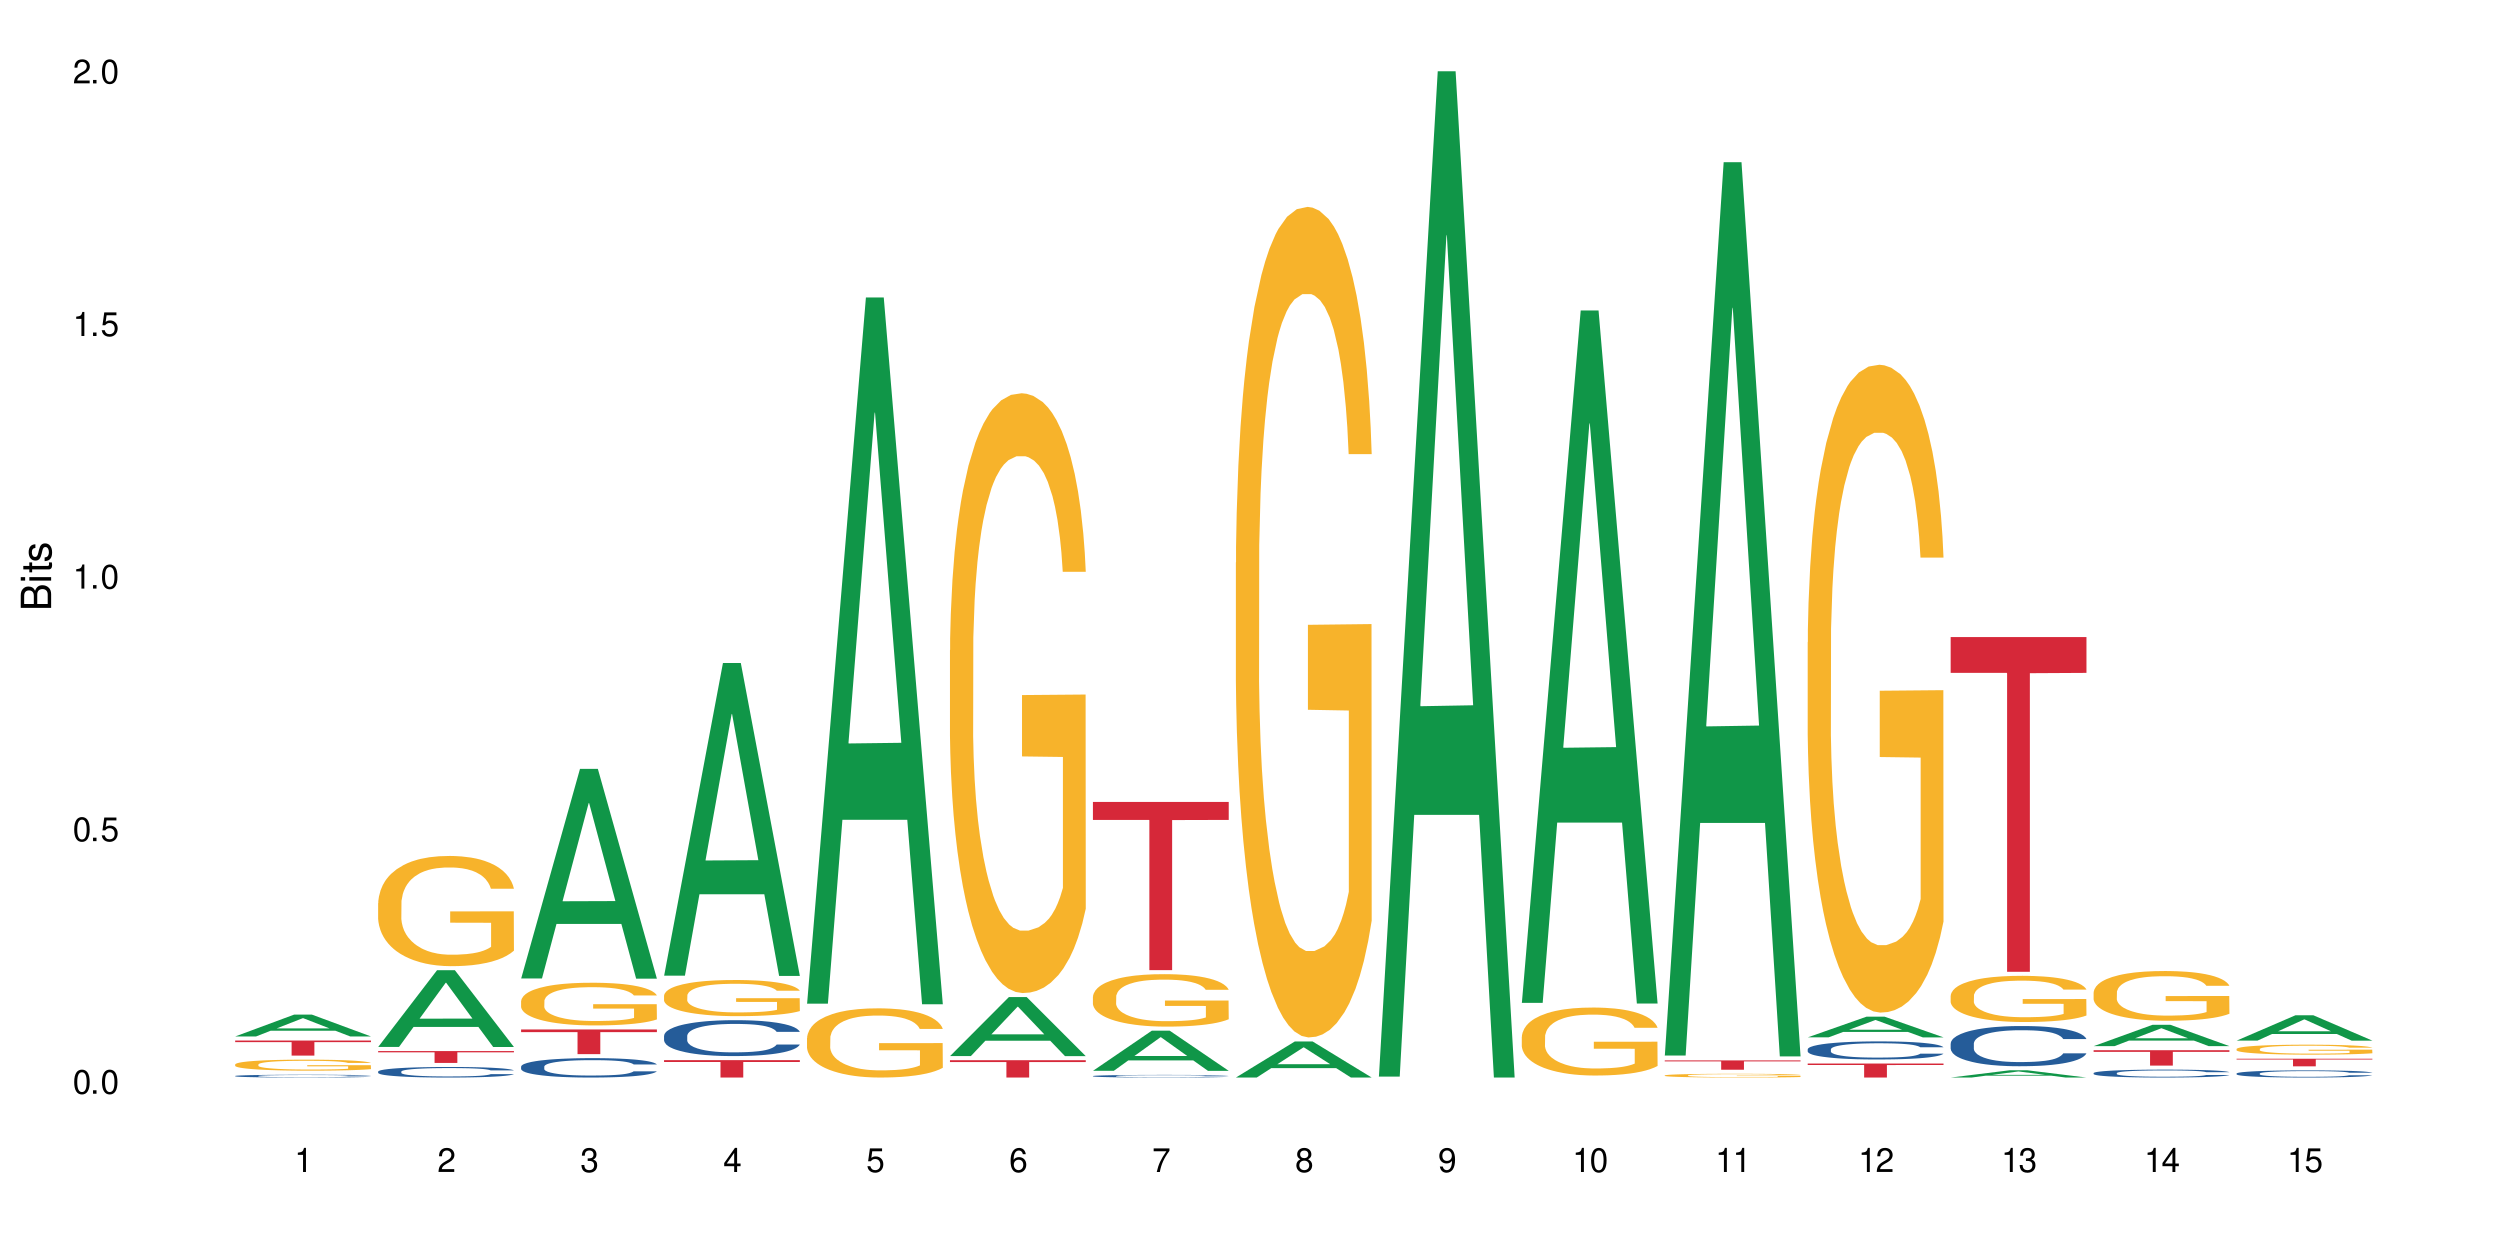<?xml version="1.0" encoding="UTF-8"?>
<svg xmlns="http://www.w3.org/2000/svg" xmlns:xlink="http://www.w3.org/1999/xlink" width="720" height="360" viewBox="0 0 720 360">
<defs>
<g>
<g id="glyph-0-0">
</g>
<g id="glyph-0-1">
<path d="M 2.641 -6.938 C 2 -6.938 1.422 -6.656 1.078 -6.172 C 0.641 -5.562 0.406 -4.641 0.406 -3.359 C 0.406 -1.016 1.188 0.219 2.641 0.219 C 4.078 0.219 4.859 -1.016 4.859 -3.297 C 4.859 -4.641 4.656 -5.547 4.203 -6.172 C 3.844 -6.656 3.281 -6.938 2.641 -6.938 Z M 2.641 -6.188 C 3.547 -6.188 4 -5.25 4 -3.375 C 4 -1.406 3.562 -0.484 2.625 -0.484 C 1.734 -0.484 1.281 -1.438 1.281 -3.344 C 1.281 -5.25 1.734 -6.188 2.641 -6.188 Z M 2.641 -6.188 "/>
</g>
<g id="glyph-0-2">
<path d="M 1.828 -1 L 0.828 -1 L 0.828 0 L 1.828 0 Z M 1.828 -1 "/>
</g>
<g id="glyph-0-3">
<path d="M 4.562 -6.797 L 1.062 -6.797 L 0.547 -3.094 L 1.328 -3.094 C 1.719 -3.562 2.047 -3.734 2.578 -3.734 C 3.484 -3.734 4.062 -3.109 4.062 -2.094 C 4.062 -1.125 3.484 -0.531 2.578 -0.531 C 1.828 -0.531 1.375 -0.906 1.188 -1.672 L 0.328 -1.672 C 0.453 -1.109 0.547 -0.844 0.75 -0.594 C 1.125 -0.078 1.828 0.219 2.594 0.219 C 3.969 0.219 4.922 -0.781 4.922 -2.219 C 4.922 -3.562 4.031 -4.484 2.719 -4.484 C 2.25 -4.484 1.859 -4.359 1.469 -4.062 L 1.734 -5.969 L 4.562 -5.969 Z M 4.562 -6.797 "/>
</g>
<g id="glyph-0-4">
<path d="M 2.484 -4.938 L 2.484 0 L 3.328 0 L 3.328 -6.938 L 2.766 -6.938 C 2.469 -5.875 2.281 -5.734 0.984 -5.562 L 0.984 -4.938 Z M 2.484 -4.938 "/>
</g>
<g id="glyph-0-5">
<path d="M 4.859 -0.828 L 1.281 -0.828 C 1.359 -1.406 1.672 -1.781 2.5 -2.281 L 3.469 -2.828 C 4.406 -3.344 4.906 -4.062 4.906 -4.906 C 4.906 -5.484 4.672 -6.031 4.266 -6.406 C 3.859 -6.766 3.375 -6.938 2.719 -6.938 C 1.859 -6.938 1.219 -6.625 0.844 -6.031 C 0.609 -5.672 0.5 -5.234 0.484 -4.531 L 1.328 -4.531 C 1.359 -5.016 1.406 -5.281 1.531 -5.516 C 1.75 -5.938 2.188 -6.203 2.703 -6.203 C 3.469 -6.203 4.031 -5.641 4.031 -4.891 C 4.031 -4.344 3.719 -3.859 3.125 -3.516 L 2.234 -3 C 0.812 -2.172 0.406 -1.531 0.328 -0.016 L 4.859 -0.016 Z M 4.859 -0.828 "/>
</g>
<g id="glyph-0-6">
<path d="M 2.125 -3.188 L 2.578 -3.188 C 3.5 -3.188 3.984 -2.766 3.984 -1.922 C 3.984 -1.062 3.469 -0.531 2.594 -0.531 C 1.656 -0.531 1.203 -1 1.156 -2.016 L 0.312 -2.016 C 0.344 -1.453 0.438 -1.094 0.609 -0.781 C 0.953 -0.109 1.625 0.219 2.547 0.219 C 3.953 0.219 4.859 -0.625 4.859 -1.938 C 4.859 -2.828 4.516 -3.297 3.703 -3.594 C 4.344 -3.844 4.656 -4.328 4.656 -5.031 C 4.656 -6.219 3.875 -6.938 2.578 -6.938 C 1.203 -6.938 0.484 -6.172 0.453 -4.703 L 1.297 -4.703 C 1.312 -5.125 1.344 -5.359 1.453 -5.578 C 1.641 -5.969 2.062 -6.203 2.594 -6.203 C 3.344 -6.203 3.797 -5.75 3.797 -5 C 3.797 -4.516 3.609 -4.219 3.25 -4.047 C 3.016 -3.953 2.703 -3.922 2.125 -3.906 Z M 2.125 -3.188 "/>
</g>
<g id="glyph-0-7">
<path d="M 3.141 -1.672 L 3.141 0 L 3.984 0 L 3.984 -1.672 L 4.984 -1.672 L 4.984 -2.438 L 3.984 -2.438 L 3.984 -6.938 L 3.359 -6.938 L 0.266 -2.578 L 0.266 -1.672 Z M 3.141 -2.438 L 1 -2.438 L 3.141 -5.5 Z M 3.141 -2.438 "/>
</g>
<g id="glyph-0-8">
<path d="M 4.781 -5.125 C 4.609 -6.266 3.891 -6.938 2.844 -6.938 C 2.094 -6.938 1.422 -6.578 1.031 -5.953 C 0.594 -5.266 0.406 -4.422 0.406 -3.172 C 0.406 -2 0.578 -1.25 0.984 -0.641 C 1.359 -0.078 1.953 0.219 2.703 0.219 C 3.984 0.219 4.922 -0.75 4.922 -2.094 C 4.922 -3.375 4.062 -4.281 2.844 -4.281 C 2.172 -4.281 1.641 -4.031 1.281 -3.516 C 1.281 -5.234 1.828 -6.188 2.797 -6.188 C 3.391 -6.188 3.797 -5.797 3.938 -5.125 Z M 2.734 -3.531 C 3.547 -3.531 4.062 -2.953 4.062 -2.031 C 4.062 -1.156 3.484 -0.531 2.703 -0.531 C 1.922 -0.531 1.328 -1.188 1.328 -2.078 C 1.328 -2.938 1.906 -3.531 2.734 -3.531 Z M 2.734 -3.531 "/>
</g>
<g id="glyph-0-9">
<path d="M 4.984 -6.797 L 0.438 -6.797 L 0.438 -5.969 L 4.109 -5.969 C 2.5 -3.656 1.828 -2.234 1.328 0 L 2.219 0 C 2.594 -2.172 3.453 -4.047 4.984 -6.094 Z M 4.984 -6.797 "/>
</g>
<g id="glyph-0-10">
<path d="M 3.75 -3.656 C 4.469 -4.094 4.688 -4.438 4.688 -5.078 C 4.688 -6.172 3.844 -6.938 2.641 -6.938 C 1.438 -6.938 0.594 -6.172 0.594 -5.094 C 0.594 -4.438 0.812 -4.094 1.516 -3.656 C 0.734 -3.266 0.359 -2.703 0.359 -1.922 C 0.359 -0.656 1.281 0.219 2.641 0.219 C 3.984 0.219 4.922 -0.656 4.922 -1.922 C 4.922 -2.703 4.531 -3.266 3.75 -3.656 Z M 2.641 -6.188 C 3.359 -6.188 3.812 -5.75 3.812 -5.062 C 3.812 -4.406 3.344 -3.984 2.641 -3.984 C 1.922 -3.984 1.453 -4.406 1.453 -5.078 C 1.453 -5.75 1.922 -6.188 2.641 -6.188 Z M 2.641 -3.266 C 3.484 -3.266 4.062 -2.719 4.062 -1.906 C 4.062 -1.078 3.484 -0.531 2.625 -0.531 C 1.797 -0.531 1.219 -1.094 1.219 -1.906 C 1.219 -2.719 1.781 -3.266 2.641 -3.266 Z M 2.641 -3.266 "/>
</g>
<g id="glyph-0-11">
<path d="M 0.516 -1.578 C 0.672 -0.453 1.406 0.219 2.438 0.219 C 3.188 0.219 3.859 -0.141 4.266 -0.766 C 4.688 -1.453 4.891 -2.297 4.891 -3.547 C 4.891 -4.719 4.703 -5.453 4.312 -6.078 C 3.938 -6.641 3.344 -6.938 2.594 -6.938 C 1.297 -6.938 0.359 -5.969 0.359 -4.625 C 0.359 -3.344 1.234 -2.453 2.453 -2.453 C 3.094 -2.453 3.578 -2.672 4.016 -3.203 C 4 -1.484 3.469 -0.531 2.5 -0.531 C 1.906 -0.531 1.484 -0.906 1.359 -1.578 Z M 2.578 -6.203 C 3.375 -6.203 3.969 -5.531 3.969 -4.641 C 3.969 -3.797 3.391 -3.188 2.547 -3.188 C 1.734 -3.188 1.234 -3.766 1.234 -4.688 C 1.234 -5.562 1.797 -6.203 2.578 -6.203 Z M 2.578 -6.203 "/>
</g>
<g id="glyph-1-0">
</g>
<g id="glyph-1-1">
<path d="M 0 -0.953 L 0 -4.891 C 0 -5.719 -0.234 -6.344 -0.734 -6.797 C -1.188 -7.234 -1.812 -7.469 -2.5 -7.469 C -3.547 -7.469 -4.188 -7 -4.625 -5.875 C -4.984 -6.688 -5.625 -7.094 -6.531 -7.094 C -7.172 -7.094 -7.734 -6.859 -8.141 -6.391 C -8.562 -5.922 -8.75 -5.344 -8.75 -4.5 L -8.75 -0.953 Z M -4.984 -2.062 L -7.766 -2.062 L -7.766 -4.219 C -7.766 -4.844 -7.688 -5.203 -7.453 -5.5 C -7.219 -5.812 -6.859 -5.969 -6.375 -5.969 C -5.891 -5.969 -5.531 -5.812 -5.297 -5.5 C -5.062 -5.203 -4.984 -4.844 -4.984 -4.219 Z M -0.984 -2.062 L -4 -2.062 L -4 -4.781 C -4 -5.766 -3.438 -6.359 -2.484 -6.359 C -1.547 -6.359 -0.984 -5.766 -0.984 -4.781 Z M -0.984 -2.062 "/>
</g>
<g id="glyph-1-2">
<path d="M -6.281 -1.797 L -6.281 -0.797 L 0 -0.797 L 0 -1.797 Z M -8.75 -1.797 L -8.75 -0.797 L -7.484 -0.797 L -7.484 -1.797 Z M -8.75 -1.797 "/>
</g>
<g id="glyph-1-3">
<path d="M -6.281 -3.047 L -6.281 -2.016 L -8.016 -2.016 L -8.016 -1.016 L -6.281 -1.016 L -6.281 -0.172 L -5.469 -0.172 L -5.469 -1.016 L -0.719 -1.016 C -0.078 -1.016 0.281 -1.453 0.281 -2.234 C 0.281 -2.5 0.25 -2.719 0.188 -3.047 L -0.641 -3.047 C -0.609 -2.906 -0.594 -2.766 -0.594 -2.562 C -0.594 -2.141 -0.719 -2.016 -1.156 -2.016 L -5.469 -2.016 L -5.469 -3.047 Z M -6.281 -3.047 "/>
</g>
<g id="glyph-1-4">
<path d="M -4.531 -5.25 C -5.766 -5.25 -6.469 -4.422 -6.469 -2.969 C -6.469 -1.516 -5.719 -0.562 -4.547 -0.562 C -3.562 -0.562 -3.094 -1.062 -2.734 -2.562 L -2.516 -3.484 C -2.344 -4.188 -2.094 -4.469 -1.641 -4.469 C -1.047 -4.469 -0.641 -3.875 -0.641 -3 C -0.641 -2.453 -0.797 -2 -1.062 -1.75 C -1.25 -1.594 -1.422 -1.531 -1.875 -1.469 L -1.875 -0.406 C -0.422 -0.453 0.281 -1.266 0.281 -2.922 C 0.281 -4.5 -0.5 -5.516 -1.719 -5.516 C -2.656 -5.516 -3.172 -4.984 -3.469 -3.734 L -3.703 -2.766 C -3.891 -1.953 -4.156 -1.609 -4.594 -1.609 C -5.188 -1.609 -5.547 -2.125 -5.547 -2.938 C -5.547 -3.75 -5.203 -4.172 -4.531 -4.203 Z M -4.531 -5.25 "/>
</g>
</g>
</defs>
<rect x="-72" y="-36" width="864" height="432" fill="rgb(100%, 100%, 100%)" fill-opacity="1"/>
<path fill-rule="nonzero" fill="rgb(6.275%, 58.824%, 28.235%)" fill-opacity="1" d="M 67.73 298.496 L 67.773 298.488 L 84.695 292.211 L 89.836 292.211 L 106.844 298.5 L 100.867 298.5 L 96.605 296.859 L 77.926 296.859 L 73.75 298.496 L 67.73 298.496 L 79.723 296.18 L 94.895 296.176 L 87.328 293.238 L 87.246 293.234 L 87.16 293.25 L 79.684 296.176 L 79.723 296.18 Z M 67.73 298.496 "/>
<path fill-rule="nonzero" fill="rgb(14.51%, 36.078%, 60%)" fill-opacity="1" d="M 67.73 309.875 L 67.777 309.875 L 67.777 309.855 L 67.922 309.828 L 68.254 309.793 L 68.59 309.77 L 69.449 309.727 L 70.641 309.684 L 71.879 309.648 L 72.785 309.633 L 73.598 309.617 L 75.457 309.59 L 76.652 309.574 L 77.938 309.562 L 79.512 309.551 L 80.656 309.543 L 83.234 309.531 L 85.141 309.523 L 89.816 309.523 L 91.723 309.527 L 93.105 309.531 L 94.633 309.535 L 95.922 309.543 L 98.164 309.559 L 100.168 309.578 L 101.074 309.59 L 102.504 309.613 L 103.602 309.637 L 104.363 309.656 L 105.223 309.684 L 105.984 309.715 L 106.559 309.754 L 106.844 309.785 L 100.168 309.785 L 99.832 309.758 L 99.449 309.734 L 98.734 309.703 L 98.02 309.68 L 97.02 309.66 L 96.113 309.645 L 94.871 309.633 L 93.773 309.621 L 92.629 309.617 L 91.531 309.613 L 89.434 309.609 L 86.094 309.609 L 84.234 309.613 L 83.234 309.621 L 81.801 309.629 L 80.801 309.641 L 79.609 309.656 L 78.797 309.668 L 77.797 309.688 L 77.078 309.703 L 76.27 309.727 L 75.793 309.746 L 75.363 309.766 L 74.98 309.793 L 74.695 309.816 L 74.504 309.844 L 74.41 309.871 L 74.41 309.984 L 74.504 310.012 L 74.742 310.043 L 75.363 310.09 L 76.27 310.129 L 77.32 310.16 L 78.32 310.18 L 78.891 310.191 L 79.656 310.203 L 80.848 310.219 L 82.566 310.234 L 83.566 310.238 L 85.094 310.246 L 86.668 310.25 L 88.766 310.25 L 90.625 310.246 L 91.867 310.242 L 93.156 310.234 L 94.918 310.223 L 96.016 310.211 L 96.969 310.195 L 97.688 310.184 L 98.164 310.172 L 98.879 310.148 L 99.449 310.125 L 99.879 310.098 L 100.168 310.07 L 106.844 310.07 L 106.559 310.102 L 106.129 310.129 L 105.699 310.152 L 105.031 310.18 L 104.27 310.199 L 103.172 310.227 L 102.266 310.242 L 101.074 310.262 L 99.977 310.277 L 98.781 310.289 L 97.02 310.305 L 95.875 310.312 L 94.633 310.316 L 93.156 310.324 L 91.293 310.328 L 89.289 310.332 L 85.426 310.332 L 83.949 310.328 L 81.992 310.32 L 79.559 310.309 L 77.797 310.293 L 76.414 310.281 L 75.219 310.266 L 73.883 310.246 L 72.168 310.211 L 71.117 310.188 L 70.402 310.168 L 69.59 310.137 L 69.02 310.113 L 68.352 310.07 L 67.875 310.02 L 67.73 309.977 Z M 67.73 309.875 "/>
<path fill-rule="nonzero" fill="rgb(96.863%, 70.196%, 16.863%)" fill-opacity="1" d="M 67.73 306.539 L 67.777 306.539 L 67.777 306.48 L 67.969 306.348 L 68.445 306.168 L 69.066 306.02 L 69.734 305.906 L 70.164 305.844 L 70.879 305.758 L 71.5 305.691 L 73.074 305.562 L 75.078 305.441 L 76.172 305.387 L 77.414 305.34 L 79.18 305.285 L 79.988 305.262 L 82.469 305.215 L 85.285 305.188 L 88.383 305.18 L 89.816 305.18 L 91.77 305.191 L 94.441 305.227 L 95.969 305.254 L 97.16 305.285 L 98.402 305.32 L 99.926 305.379 L 101.359 305.449 L 102.504 305.52 L 103.648 305.605 L 104.602 305.699 L 105.414 305.801 L 106.129 305.922 L 106.559 306.023 L 106.844 306.125 L 100.215 306.125 L 99.832 306.023 L 99.402 305.945 L 98.688 305.852 L 97.973 305.781 L 97.258 305.727 L 95.922 305.648 L 94.777 305.602 L 93.344 305.562 L 91.961 305.535 L 90.387 305.52 L 89.434 305.512 L 86.906 305.512 L 84.617 305.531 L 83.281 305.555 L 82.328 305.578 L 80.992 305.625 L 80.18 305.656 L 79.703 305.68 L 78.273 305.77 L 77.32 305.852 L 76.793 305.906 L 76.125 305.996 L 75.648 306.074 L 75.125 306.191 L 74.84 306.277 L 74.457 306.473 L 74.41 306.996 L 74.551 307.105 L 74.84 307.227 L 75.219 307.332 L 75.793 307.441 L 76.363 307.527 L 77.367 307.641 L 78.227 307.715 L 78.891 307.766 L 80.18 307.844 L 80.703 307.867 L 81.945 307.922 L 83.234 307.961 L 84.809 307.996 L 86 308.012 L 87.906 308.027 L 90.34 308.027 L 93.203 308.012 L 95.016 307.988 L 96.254 307.965 L 97.066 307.945 L 98.066 307.91 L 98.781 307.883 L 99.449 307.852 L 100.262 307.801 L 100.262 307.105 L 88.48 307.105 L 88.48 306.777 L 106.797 306.777 L 106.844 307.91 L 105.844 307.992 L 104.602 308.066 L 103.41 308.125 L 102.168 308.172 L 100.406 308.23 L 98.973 308.262 L 96.781 308.305 L 94.777 308.332 L 92.676 308.348 L 90.816 308.355 L 88.621 308.359 L 86.668 308.352 L 84.57 308.336 L 82.898 308.312 L 81.371 308.285 L 79.848 308.246 L 77.938 308.184 L 76.699 308.137 L 75.41 308.074 L 74.121 308.004 L 72.977 307.922 L 72.215 307.863 L 71.453 307.793 L 70.641 307.707 L 69.879 307.605 L 69.305 307.516 L 68.781 307.414 L 68.398 307.32 L 68.016 307.188 L 67.828 307.086 L 67.73 306.992 Z M 67.73 306.539 "/>
<path fill-rule="nonzero" fill="rgb(83.922%, 15.686%, 22.353%)" fill-opacity="1" d="M 67.73 299.664 L 106.844 299.664 L 106.844 300.133 L 90.543 300.137 L 90.543 304.016 L 83.984 304.016 L 83.984 300.141 L 83.891 300.133 L 67.73 300.133 Z M 67.73 299.664 "/>
<path fill-rule="nonzero" fill="rgb(6.275%, 58.824%, 28.235%)" fill-opacity="1" d="M 108.902 301.516 L 108.945 301.496 L 125.867 279.422 L 131.008 279.422 L 148.016 301.539 L 142.039 301.539 L 137.777 295.766 L 119.098 295.766 L 114.922 301.516 L 108.902 301.516 L 120.895 293.375 L 136.062 293.355 L 128.5 283.035 L 128.418 283.012 L 128.332 283.074 L 120.855 293.355 L 120.895 293.375 Z M 108.902 301.516 "/>
<path fill-rule="nonzero" fill="rgb(14.51%, 36.078%, 60%)" fill-opacity="1" d="M 108.902 308.613 L 108.949 308.609 L 108.949 308.543 L 109.094 308.438 L 109.426 308.305 L 109.762 308.211 L 110.621 308.047 L 111.812 307.891 L 113.051 307.77 L 113.957 307.695 L 114.77 307.641 L 116.629 307.535 L 117.82 307.484 L 119.109 307.438 L 120.684 307.391 L 121.828 307.363 L 124.406 307.316 L 126.312 307.297 L 127.793 307.289 L 130.988 307.289 L 132.895 307.301 L 134.277 307.312 L 135.805 307.336 L 137.094 307.363 L 139.336 307.422 L 141.336 307.5 L 142.242 307.547 L 143.676 307.633 L 144.773 307.715 L 145.535 307.789 L 146.395 307.891 L 147.156 308.016 L 147.73 308.156 L 148.016 308.277 L 141.336 308.277 L 141.004 308.164 L 140.621 308.078 L 139.906 307.965 L 139.191 307.883 L 138.191 307.805 L 137.285 307.75 L 136.043 307.699 L 134.945 307.664 L 133.801 307.641 L 132.703 307.625 L 130.605 307.605 L 128.172 307.605 L 127.266 307.613 L 125.406 307.633 L 124.406 307.652 L 122.973 307.691 L 121.973 307.73 L 120.781 307.785 L 119.969 307.832 L 118.969 307.902 L 118.25 307.969 L 117.441 308.059 L 116.965 308.129 L 116.535 308.207 L 116.152 308.301 L 115.867 308.395 L 115.676 308.5 L 115.582 308.598 L 115.582 309.031 L 115.676 309.129 L 115.914 309.246 L 116.535 309.418 L 117.441 309.566 L 118.488 309.68 L 119.492 309.766 L 120.062 309.805 L 120.828 309.848 L 122.02 309.902 L 123.738 309.961 L 124.738 309.98 L 126.266 310.004 L 127.84 310.016 L 129.938 310.016 L 131.797 310.004 L 133.039 309.992 L 134.324 309.969 L 136.09 309.922 L 137.188 309.875 L 138.141 309.824 L 138.859 309.77 L 139.336 309.727 L 140.051 309.641 L 140.621 309.547 L 141.051 309.449 L 141.336 309.352 L 148.016 309.352 L 147.73 309.465 L 147.301 309.574 L 146.871 309.652 L 146.203 309.75 L 145.441 309.836 L 144.344 309.934 L 143.438 310 L 142.242 310.066 L 141.148 310.121 L 139.953 310.168 L 138.191 310.223 L 137.043 310.25 L 135.805 310.277 L 134.324 310.301 L 132.465 310.32 L 130.461 310.328 L 128.602 310.332 L 126.598 310.328 L 125.121 310.316 L 123.164 310.289 L 120.73 310.242 L 118.969 310.188 L 117.582 310.137 L 116.391 310.078 L 115.055 310.004 L 113.34 309.883 L 112.289 309.789 L 111.574 309.711 L 110.762 309.602 L 110.191 309.504 L 109.523 309.348 L 109.047 309.148 L 108.902 308.996 Z M 108.902 308.613 "/>
<path fill-rule="nonzero" fill="rgb(96.863%, 70.196%, 16.863%)" fill-opacity="1" d="M 108.902 260.109 L 108.949 260.082 L 108.949 259.5 L 109.141 258.195 L 109.617 256.398 L 110.238 254.922 L 110.906 253.762 L 111.336 253.152 L 112.051 252.281 L 112.672 251.645 L 114.246 250.34 L 116.25 249.121 L 117.344 248.602 L 118.586 248.105 L 120.352 247.555 L 121.16 247.355 L 123.641 246.891 L 126.457 246.602 L 129.555 246.512 L 130.988 246.543 L 132.941 246.656 L 135.613 246.977 L 137.141 247.266 L 138.332 247.555 L 139.574 247.934 L 141.098 248.512 L 142.531 249.207 L 143.676 249.906 L 144.82 250.773 L 145.773 251.703 L 146.586 252.715 L 147.301 253.934 L 147.73 254.949 L 148.016 255.965 L 141.387 255.965 L 141.004 254.949 L 140.574 254.168 L 139.859 253.211 L 139.145 252.516 L 138.43 251.965 L 137.094 251.211 L 135.949 250.746 L 134.516 250.34 L 133.133 250.078 L 131.559 249.906 L 130.605 249.848 L 128.078 249.848 L 125.789 250.051 L 124.453 250.281 L 123.5 250.512 L 122.164 250.949 L 121.352 251.297 L 120.875 251.527 L 119.445 252.426 L 118.488 253.238 L 117.965 253.789 L 117.297 254.66 L 116.82 255.441 L 116.297 256.602 L 116.008 257.473 L 115.629 259.441 L 115.582 264.66 L 115.723 265.762 L 116.008 266.949 L 116.391 267.996 L 116.965 269.098 L 117.535 269.938 L 118.539 271.066 L 119.395 271.82 L 120.062 272.312 L 121.352 273.098 L 121.875 273.359 L 123.117 273.879 L 124.406 274.285 L 125.98 274.633 L 127.172 274.809 L 129.078 274.953 L 131.512 274.953 L 134.375 274.777 L 136.188 274.547 L 137.426 274.316 L 138.238 274.113 L 139.238 273.793 L 139.953 273.504 L 140.621 273.184 L 141.434 272.691 L 141.434 265.762 L 129.652 265.734 L 129.652 262.488 L 147.969 262.457 L 148.016 273.793 L 147.016 274.574 L 145.773 275.328 L 144.582 275.91 L 143.34 276.402 L 141.578 276.953 L 140.145 277.301 L 137.949 277.707 L 135.949 277.969 L 133.848 278.141 L 131.988 278.227 L 129.793 278.258 L 127.84 278.199 L 125.742 278.023 L 124.07 277.793 L 122.543 277.504 L 121.02 277.125 L 119.109 276.52 L 117.871 276.023 L 116.582 275.418 L 115.293 274.691 L 114.148 273.91 L 113.387 273.301 L 112.625 272.605 L 111.812 271.734 L 111.051 270.75 L 110.477 269.852 L 109.953 268.836 L 109.57 267.879 L 109.188 266.574 L 108.996 265.531 L 108.902 264.633 Z M 108.902 260.109 "/>
<path fill-rule="nonzero" fill="rgb(83.922%, 15.686%, 22.353%)" fill-opacity="1" d="M 108.902 302.699 L 148.016 302.699 L 148.016 303.066 L 131.715 303.07 L 131.715 306.125 L 125.156 306.125 L 125.156 303.074 L 125.062 303.066 L 108.902 303.066 Z M 108.902 302.699 "/>
<path fill-rule="nonzero" fill="rgb(6.275%, 58.824%, 28.235%)" fill-opacity="1" d="M 150.074 281.805 L 150.117 281.75 L 167.039 221.43 L 172.18 221.43 L 189.188 281.863 L 183.211 281.863 L 178.949 266.09 L 160.27 266.09 L 156.09 281.805 L 150.074 281.805 L 162.066 259.562 L 177.234 259.508 L 169.672 231.305 L 169.59 231.246 L 169.504 231.418 L 162.027 259.508 L 162.066 259.562 Z M 150.074 281.805 "/>
<path fill-rule="nonzero" fill="rgb(14.51%, 36.078%, 60%)" fill-opacity="1" d="M 150.074 307.176 L 150.121 307.172 L 150.121 307.051 L 150.266 306.855 L 150.598 306.609 L 150.934 306.441 L 151.793 306.141 L 152.984 305.848 L 154.223 305.625 L 155.129 305.492 L 155.941 305.391 L 157.801 305.199 L 158.992 305.102 L 160.281 305.016 L 161.855 304.93 L 163 304.879 L 165.578 304.797 L 167.484 304.762 L 168.965 304.746 L 172.16 304.746 L 174.066 304.766 L 175.449 304.793 L 176.977 304.832 L 178.266 304.879 L 180.508 304.992 L 182.508 305.133 L 183.414 305.215 L 184.848 305.375 L 185.945 305.527 L 186.707 305.66 L 187.566 305.848 L 188.328 306.078 L 188.902 306.34 L 189.188 306.559 L 182.508 306.559 L 182.176 306.355 L 181.793 306.195 L 181.078 305.988 L 180.363 305.84 L 179.359 305.691 L 178.453 305.594 L 177.215 305.496 L 176.117 305.434 L 174.973 305.391 L 173.875 305.359 L 171.777 305.328 L 169.344 305.328 L 168.438 305.34 L 166.578 305.379 L 165.578 305.414 L 164.145 305.484 L 163.145 305.551 L 161.953 305.656 L 161.141 305.742 L 160.137 305.875 L 159.422 305.992 L 158.613 306.16 L 158.137 306.289 L 157.707 306.43 L 157.324 306.598 L 157.039 306.777 L 156.848 306.969 L 156.754 307.152 L 156.754 307.941 L 156.848 308.125 L 157.086 308.34 L 157.707 308.652 L 158.613 308.922 L 159.66 309.137 L 160.664 309.289 L 161.234 309.363 L 162 309.445 L 163.191 309.547 L 164.91 309.648 L 165.91 309.688 L 167.438 309.73 L 169.012 309.75 L 171.109 309.75 L 172.969 309.73 L 174.211 309.703 L 175.496 309.664 L 177.262 309.578 L 178.359 309.496 L 179.312 309.398 L 180.027 309.301 L 180.508 309.219 L 181.223 309.062 L 181.793 308.887 L 182.223 308.707 L 182.508 308.535 L 189.188 308.535 L 188.902 308.738 L 188.473 308.938 L 188.043 309.086 L 187.375 309.266 L 186.613 309.422 L 185.516 309.602 L 184.609 309.719 L 183.414 309.848 L 182.32 309.945 L 181.125 310.031 L 179.359 310.133 L 178.215 310.184 L 176.977 310.23 L 175.496 310.27 L 173.637 310.309 L 171.633 310.328 L 169.773 310.332 L 167.77 310.32 L 166.293 310.301 L 164.336 310.254 L 161.902 310.164 L 160.137 310.066 L 158.754 309.969 L 157.562 309.867 L 156.227 309.73 L 154.512 309.504 L 153.461 309.332 L 152.746 309.188 L 151.934 308.988 L 151.363 308.812 L 150.695 308.523 L 150.219 308.164 L 150.074 307.883 Z M 150.074 307.176 "/>
<path fill-rule="nonzero" fill="rgb(96.863%, 70.196%, 16.863%)" fill-opacity="1" d="M 150.074 288.293 L 150.121 288.281 L 150.121 288.059 L 150.312 287.555 L 150.789 286.855 L 151.41 286.285 L 152.078 285.836 L 152.508 285.598 L 153.223 285.262 L 153.844 285.016 L 155.418 284.508 L 157.418 284.039 L 158.516 283.836 L 159.758 283.645 L 161.523 283.43 L 162.332 283.352 L 164.812 283.172 L 167.629 283.059 L 170.727 283.027 L 172.16 283.039 L 174.113 283.082 L 176.785 283.207 L 178.312 283.32 L 179.504 283.43 L 180.746 283.578 L 182.27 283.801 L 183.703 284.07 L 184.848 284.34 L 185.992 284.68 L 186.945 285.039 L 187.758 285.43 L 188.473 285.902 L 188.902 286.297 L 189.188 286.688 L 182.559 286.688 L 182.176 286.297 L 181.746 285.992 L 181.031 285.621 L 180.316 285.352 L 179.602 285.137 L 178.266 284.848 L 177.121 284.668 L 175.688 284.508 L 174.305 284.41 L 172.73 284.34 L 171.777 284.32 L 169.25 284.32 L 166.961 284.398 L 165.625 284.488 L 164.672 284.578 L 163.336 284.746 L 162.523 284.879 L 162.047 284.969 L 160.617 285.316 L 159.66 285.633 L 159.137 285.848 L 158.469 286.184 L 157.992 286.484 L 157.469 286.934 L 157.18 287.273 L 156.801 288.035 L 156.754 290.059 L 156.895 290.484 L 157.18 290.945 L 157.562 291.348 L 158.137 291.777 L 158.707 292.102 L 159.711 292.539 L 160.566 292.832 L 161.234 293.023 L 162.523 293.324 L 163.047 293.426 L 164.289 293.629 L 165.578 293.785 L 167.148 293.922 L 168.344 293.988 L 170.25 294.043 L 172.684 294.043 L 175.547 293.977 L 177.359 293.887 L 178.598 293.797 L 179.41 293.719 L 180.41 293.594 L 181.125 293.484 L 181.793 293.359 L 182.605 293.168 L 182.605 290.484 L 170.824 290.473 L 170.824 289.215 L 189.141 289.203 L 189.188 293.594 L 188.188 293.898 L 186.945 294.191 L 185.754 294.414 L 184.512 294.605 L 182.746 294.82 L 181.316 294.953 L 179.121 295.113 L 177.121 295.211 L 175.02 295.281 L 173.16 295.312 L 170.965 295.324 L 169.012 295.301 L 166.91 295.234 L 165.242 295.145 L 163.715 295.031 L 162.191 294.887 L 160.281 294.652 L 159.043 294.461 L 157.754 294.223 L 156.465 293.945 L 155.32 293.641 L 154.559 293.402 L 153.793 293.133 L 152.984 292.797 L 152.219 292.414 L 151.648 292.066 L 151.125 291.676 L 150.742 291.305 L 150.359 290.797 L 150.168 290.395 L 150.074 290.047 Z M 150.074 288.293 "/>
<path fill-rule="nonzero" fill="rgb(83.922%, 15.686%, 22.353%)" fill-opacity="1" d="M 150.074 296.488 L 189.188 296.488 L 189.188 297.246 L 172.887 297.254 L 172.887 303.582 L 166.328 303.582 L 166.328 297.262 L 166.234 297.246 L 150.074 297.246 Z M 150.074 296.488 "/>
<path fill-rule="nonzero" fill="rgb(6.275%, 58.824%, 28.235%)" fill-opacity="1" d="M 191.246 280.992 L 191.289 280.91 L 208.211 190.941 L 213.352 190.941 L 230.359 281.078 L 224.383 281.078 L 220.121 257.551 L 201.441 257.551 L 197.262 280.992 L 191.246 280.992 L 203.238 247.816 L 218.406 247.73 L 210.844 205.668 L 210.762 205.586 L 210.676 205.84 L 203.195 247.73 L 203.238 247.816 Z M 191.246 280.992 "/>
<path fill-rule="nonzero" fill="rgb(14.51%, 36.078%, 60%)" fill-opacity="1" d="M 191.246 298.312 L 191.293 298.305 L 191.293 298.078 L 191.438 297.719 L 191.77 297.266 L 192.105 296.953 L 192.965 296.398 L 194.156 295.859 L 195.395 295.441 L 196.301 295.195 L 197.113 295.008 L 198.973 294.66 L 200.164 294.48 L 201.453 294.32 L 203.027 294.156 L 204.172 294.062 L 206.746 293.914 L 208.656 293.848 L 210.133 293.816 L 213.332 293.816 L 215.238 293.855 L 216.621 293.902 L 218.148 293.98 L 219.438 294.062 L 221.676 294.27 L 223.68 294.535 L 224.586 294.688 L 226.02 294.98 L 227.117 295.262 L 227.879 295.508 L 228.738 295.859 L 229.5 296.285 L 230.074 296.766 L 230.359 297.172 L 223.68 297.172 L 223.348 296.793 L 222.965 296.5 L 222.25 296.113 L 221.535 295.84 L 220.531 295.566 L 219.625 295.387 L 218.387 295.207 L 217.289 295.094 L 216.145 295.008 L 215.047 294.953 L 212.949 294.895 L 210.516 294.895 L 209.609 294.914 L 207.75 294.988 L 206.746 295.055 L 205.316 295.188 L 204.316 295.309 L 203.121 295.5 L 202.312 295.66 L 201.309 295.906 L 200.594 296.121 L 199.785 296.434 L 199.309 296.672 L 198.879 296.934 L 198.496 297.246 L 198.211 297.578 L 198.02 297.926 L 197.922 298.266 L 197.922 299.73 L 198.02 300.07 L 198.258 300.469 L 198.879 301.043 L 199.785 301.543 L 200.832 301.941 L 201.836 302.227 L 202.406 302.355 L 203.172 302.508 L 204.363 302.695 L 206.082 302.887 L 207.082 302.961 L 208.609 303.035 L 210.184 303.074 L 212.281 303.074 L 214.141 303.035 L 215.383 302.988 L 216.668 302.914 L 218.434 302.754 L 219.531 302.602 L 220.484 302.422 L 221.199 302.242 L 221.676 302.094 L 222.395 301.801 L 222.965 301.477 L 223.395 301.148 L 223.68 300.828 L 230.359 300.828 L 230.074 301.203 L 229.645 301.574 L 229.215 301.848 L 228.547 302.176 L 227.781 302.469 L 226.688 302.801 L 225.781 303.02 L 224.586 303.254 L 223.488 303.434 L 222.297 303.594 L 220.531 303.781 L 219.387 303.879 L 218.148 303.961 L 216.668 304.039 L 214.809 304.105 L 212.805 304.141 L 210.945 304.152 L 208.941 304.133 L 207.465 304.094 L 205.508 304.012 L 203.074 303.84 L 201.309 303.66 L 199.926 303.48 L 198.734 303.293 L 197.398 303.035 L 195.684 302.621 L 194.633 302.301 L 193.918 302.035 L 193.105 301.668 L 192.535 301.336 L 191.867 300.809 L 191.391 300.137 L 191.246 299.617 Z M 191.246 298.312 "/>
<path fill-rule="nonzero" fill="rgb(96.863%, 70.196%, 16.863%)" fill-opacity="1" d="M 191.246 286.703 L 191.293 286.691 L 191.293 286.5 L 191.484 286.074 L 191.961 285.484 L 192.582 285 L 193.25 284.617 L 193.68 284.418 L 194.395 284.133 L 195.016 283.926 L 196.59 283.496 L 198.59 283.098 L 199.688 282.926 L 200.93 282.766 L 202.695 282.586 L 203.504 282.52 L 205.984 282.367 L 208.801 282.27 L 211.898 282.242 L 213.332 282.25 L 215.285 282.289 L 217.957 282.395 L 219.484 282.488 L 220.676 282.586 L 221.918 282.707 L 223.441 282.898 L 224.875 283.125 L 226.02 283.355 L 227.164 283.641 L 228.117 283.945 L 228.93 284.277 L 229.645 284.676 L 230.074 285.008 L 230.359 285.34 L 223.73 285.34 L 223.348 285.008 L 222.918 284.754 L 222.203 284.438 L 221.488 284.211 L 220.77 284.031 L 219.438 283.781 L 218.293 283.629 L 216.859 283.496 L 215.477 283.41 L 213.902 283.355 L 212.949 283.336 L 210.422 283.336 L 208.133 283.402 L 206.797 283.477 L 205.84 283.555 L 204.508 283.695 L 203.695 283.812 L 203.219 283.887 L 201.789 284.184 L 200.832 284.449 L 200.309 284.629 L 199.641 284.914 L 199.164 285.172 L 198.641 285.551 L 198.352 285.836 L 197.973 286.484 L 197.922 288.195 L 198.066 288.555 L 198.352 288.945 L 198.734 289.289 L 199.309 289.648 L 199.879 289.926 L 200.883 290.297 L 201.738 290.543 L 202.406 290.703 L 203.695 290.961 L 204.219 291.047 L 205.461 291.219 L 206.746 291.352 L 208.32 291.465 L 209.516 291.523 L 211.422 291.57 L 213.855 291.57 L 216.719 291.512 L 218.531 291.438 L 219.77 291.359 L 220.582 291.293 L 221.582 291.191 L 222.297 291.094 L 222.965 290.988 L 223.777 290.828 L 223.777 288.555 L 211.996 288.547 L 211.996 287.48 L 230.312 287.473 L 230.359 291.191 L 229.355 291.445 L 228.117 291.695 L 226.926 291.883 L 225.684 292.047 L 223.918 292.227 L 222.488 292.34 L 220.293 292.473 L 218.293 292.559 L 216.191 292.617 L 214.332 292.645 L 212.137 292.652 L 210.184 292.637 L 208.082 292.578 L 206.414 292.5 L 204.887 292.406 L 203.359 292.285 L 201.453 292.082 L 200.215 291.922 L 198.926 291.723 L 197.637 291.484 L 196.492 291.227 L 195.73 291.027 L 194.965 290.801 L 194.156 290.516 L 193.391 290.191 L 192.82 289.898 L 192.297 289.562 L 191.914 289.25 L 191.531 288.82 L 191.34 288.48 L 191.246 288.184 Z M 191.246 286.703 "/>
<path fill-rule="nonzero" fill="rgb(83.922%, 15.686%, 22.353%)" fill-opacity="1" d="M 191.246 305.316 L 230.359 305.316 L 230.359 305.852 L 214.059 305.855 L 214.059 310.332 L 207.5 310.332 L 207.5 305.863 L 207.402 305.852 L 191.246 305.852 Z M 191.246 305.316 "/>
<path fill-rule="nonzero" fill="rgb(6.275%, 58.824%, 28.235%)" fill-opacity="1" d="M 232.418 289.047 L 232.461 288.855 L 249.383 85.672 L 254.523 85.672 L 271.531 289.238 L 265.555 289.238 L 261.293 236.098 L 242.613 236.098 L 238.434 289.047 L 232.418 289.047 L 244.41 214.117 L 259.578 213.926 L 252.016 118.93 L 251.934 118.738 L 251.848 119.312 L 244.367 213.926 L 244.41 214.117 Z M 232.418 289.047 "/>
<path fill-rule="nonzero" fill="rgb(96.863%, 70.196%, 16.863%)" fill-opacity="1" d="M 232.418 298.938 L 232.465 298.918 L 232.465 298.555 L 232.656 297.734 L 233.133 296.609 L 233.754 295.68 L 234.422 294.949 L 234.852 294.57 L 235.566 294.023 L 236.188 293.621 L 237.758 292.805 L 239.762 292.039 L 240.859 291.711 L 242.102 291.402 L 243.863 291.055 L 244.676 290.93 L 247.156 290.637 L 249.969 290.453 L 253.07 290.398 L 254.504 290.418 L 256.457 290.492 L 259.129 290.691 L 260.656 290.875 L 261.848 291.055 L 263.086 291.293 L 264.613 291.656 L 266.047 292.094 L 267.191 292.531 L 268.336 293.074 L 269.289 293.66 L 270.098 294.297 L 270.816 295.059 L 271.246 295.699 L 271.531 296.336 L 264.898 296.336 L 264.52 295.699 L 264.09 295.207 L 263.375 294.605 L 262.66 294.168 L 261.941 293.824 L 260.609 293.348 L 259.461 293.059 L 258.031 292.805 L 256.648 292.641 L 255.074 292.531 L 254.121 292.492 L 251.594 292.492 L 249.305 292.621 L 247.969 292.766 L 247.012 292.914 L 245.676 293.184 L 244.867 293.402 L 244.391 293.551 L 242.957 294.113 L 242.004 294.625 L 241.48 294.969 L 240.812 295.516 L 240.336 296.008 L 239.812 296.734 L 239.523 297.281 L 239.145 298.52 L 239.094 301.797 L 239.238 302.488 L 239.523 303.234 L 239.906 303.887 L 240.48 304.582 L 241.051 305.109 L 242.051 305.816 L 242.91 306.293 L 243.578 306.602 L 244.867 307.094 L 245.391 307.258 L 246.633 307.582 L 247.918 307.84 L 249.492 308.059 L 250.688 308.168 L 252.594 308.258 L 255.027 308.258 L 257.887 308.148 L 259.699 308.004 L 260.941 307.855 L 261.754 307.73 L 262.754 307.527 L 263.469 307.348 L 264.137 307.148 L 264.949 306.836 L 264.949 302.488 L 253.168 302.469 L 253.168 300.43 L 271.484 300.41 L 271.531 307.527 L 270.527 308.02 L 269.289 308.492 L 268.098 308.859 L 266.855 309.168 L 265.09 309.512 L 263.66 309.73 L 261.465 309.988 L 259.461 310.152 L 257.363 310.258 L 255.504 310.312 L 253.309 310.332 L 251.355 310.297 L 249.254 310.188 L 247.586 310.043 L 246.059 309.859 L 244.531 309.621 L 242.625 309.242 L 241.387 308.93 L 240.098 308.547 L 238.809 308.094 L 237.664 307.602 L 236.902 307.219 L 236.137 306.781 L 235.328 306.238 L 234.562 305.617 L 233.992 305.055 L 233.465 304.418 L 233.086 303.816 L 232.703 302.996 L 232.512 302.34 L 232.418 301.777 Z M 232.418 298.938 "/>
<path fill-rule="nonzero" fill="rgb(6.275%, 58.824%, 28.235%)" fill-opacity="1" d="M 273.59 304.156 L 273.629 304.141 L 290.555 287.164 L 295.695 287.164 L 312.703 304.172 L 306.727 304.172 L 302.465 299.734 L 283.785 299.734 L 279.605 304.156 L 273.59 304.156 L 285.582 297.898 L 300.75 297.879 L 293.188 289.941 L 293.105 289.926 L 293.02 289.973 L 285.539 297.879 L 285.582 297.898 Z M 273.59 304.156 "/>
<path fill-rule="nonzero" fill="rgb(96.863%, 70.196%, 16.863%)" fill-opacity="1" d="M 273.59 187.242 L 273.637 187.086 L 273.637 183.93 L 273.828 176.832 L 274.305 167.051 L 274.926 159.004 L 275.594 152.695 L 276.023 149.383 L 276.738 144.648 L 277.355 141.18 L 278.93 134.078 L 280.934 127.453 L 282.031 124.613 L 283.273 121.934 L 285.035 118.934 L 285.848 117.832 L 288.328 115.305 L 291.141 113.73 L 294.242 113.254 L 295.672 113.414 L 297.629 114.043 L 300.301 115.781 L 301.828 117.355 L 303.02 118.934 L 304.258 120.984 L 305.785 124.141 L 307.215 127.926 L 308.363 131.715 L 309.508 136.445 L 310.461 141.496 L 311.27 147.016 L 311.988 153.641 L 312.414 159.164 L 312.703 164.684 L 306.07 164.684 L 305.691 159.164 L 305.262 154.902 L 304.547 149.699 L 303.832 145.91 L 303.113 142.914 L 301.777 138.812 L 300.633 136.289 L 299.203 134.078 L 297.82 132.66 L 296.246 131.715 L 295.293 131.398 L 292.766 131.398 L 290.473 132.504 L 289.141 133.766 L 288.184 135.027 L 286.848 137.391 L 286.039 139.285 L 285.562 140.547 L 284.129 145.438 L 283.176 149.855 L 282.652 152.852 L 281.984 157.586 L 281.508 161.844 L 280.98 168.156 L 280.695 172.887 L 280.316 183.613 L 280.266 212.012 L 280.41 218.008 L 280.695 224.473 L 281.078 230.152 L 281.648 236.148 L 282.223 240.723 L 283.223 246.875 L 284.082 250.977 L 284.75 253.66 L 286.039 257.918 L 286.562 259.34 L 287.805 262.18 L 289.09 264.387 L 290.664 266.281 L 291.859 267.227 L 293.766 268.016 L 296.199 268.016 L 299.059 267.07 L 300.871 265.805 L 302.113 264.543 L 302.922 263.441 L 303.926 261.703 L 304.641 260.129 L 305.309 258.391 L 306.121 255.711 L 306.121 218.008 L 294.34 217.848 L 294.34 200.18 L 312.656 200.023 L 312.703 261.703 L 311.699 265.965 L 310.461 270.066 L 309.27 273.223 L 308.027 275.902 L 306.262 278.898 L 304.832 280.793 L 302.637 283 L 300.633 284.422 L 298.535 285.367 L 296.676 285.84 L 294.48 286 L 292.527 285.684 L 290.426 284.738 L 288.758 283.477 L 287.23 281.898 L 285.703 279.848 L 283.797 276.535 L 282.555 273.852 L 281.27 270.539 L 279.98 266.594 L 278.836 262.336 L 278.074 259.023 L 277.309 255.238 L 276.5 250.504 L 275.734 245.141 L 275.164 240.25 L 274.637 234.727 L 274.258 229.523 L 273.875 222.422 L 273.684 216.742 L 273.59 211.855 Z M 273.59 187.242 "/>
<path fill-rule="nonzero" fill="rgb(83.922%, 15.686%, 22.353%)" fill-opacity="1" d="M 273.59 305.336 L 312.703 305.336 L 312.703 305.871 L 296.402 305.879 L 296.402 310.332 L 289.844 310.332 L 289.844 305.883 L 289.746 305.871 L 273.59 305.871 Z M 273.59 305.336 "/>
<path fill-rule="nonzero" fill="rgb(6.275%, 58.824%, 28.235%)" fill-opacity="1" d="M 314.762 308.398 L 314.801 308.387 L 331.727 296.832 L 336.867 296.832 L 353.875 308.406 L 347.898 308.406 L 343.637 305.387 L 324.957 305.387 L 320.777 308.398 L 314.762 308.398 L 326.754 304.137 L 341.922 304.125 L 334.359 298.723 L 334.273 298.711 L 334.191 298.746 L 326.711 304.125 L 326.754 304.137 Z M 314.762 308.398 "/>
<path fill-rule="nonzero" fill="rgb(14.51%, 36.078%, 60%)" fill-opacity="1" d="M 314.762 309.902 L 314.809 309.902 L 314.809 309.887 L 314.953 309.859 L 315.285 309.824 L 315.621 309.801 L 316.477 309.762 L 317.672 309.723 L 318.91 309.691 L 319.816 309.672 L 320.629 309.66 L 322.488 309.633 L 323.68 309.621 L 324.969 309.609 L 326.543 309.598 L 327.688 309.59 L 330.262 309.578 L 332.172 309.574 L 333.648 309.57 L 336.844 309.57 L 338.754 309.574 L 340.137 309.578 L 341.664 309.582 L 342.949 309.59 L 345.191 309.605 L 347.195 309.625 L 348.102 309.637 L 349.531 309.656 L 350.629 309.68 L 351.395 309.695 L 352.25 309.723 L 353.016 309.754 L 353.586 309.789 L 353.875 309.82 L 347.195 309.82 L 346.863 309.789 L 346.48 309.77 L 345.766 309.742 L 345.051 309.719 L 344.047 309.699 L 343.141 309.688 L 341.902 309.672 L 340.805 309.664 L 339.66 309.66 L 338.562 309.656 L 336.465 309.652 L 333.125 309.652 L 331.266 309.656 L 330.262 309.664 L 328.832 309.672 L 327.832 309.68 L 326.637 309.695 L 325.828 309.707 L 324.824 309.727 L 324.109 309.742 L 323.297 309.766 L 322.82 309.781 L 322.391 309.801 L 322.012 309.824 L 321.727 309.848 L 321.535 309.875 L 321.438 309.898 L 321.438 310.008 L 321.535 310.031 L 321.773 310.062 L 322.391 310.105 L 323.297 310.141 L 324.348 310.168 L 325.352 310.191 L 325.922 310.199 L 326.684 310.211 L 327.879 310.227 L 329.594 310.238 L 330.598 310.246 L 332.121 310.25 L 333.695 310.254 L 335.797 310.254 L 337.656 310.25 L 338.895 310.246 L 340.184 310.242 L 341.949 310.23 L 343.047 310.219 L 344 310.207 L 344.715 310.191 L 345.191 310.18 L 345.906 310.16 L 346.48 310.137 L 346.91 310.109 L 347.195 310.086 L 353.875 310.086 L 353.586 310.117 L 353.16 310.141 L 352.73 310.164 L 352.062 310.188 L 351.297 310.207 L 350.199 310.234 L 349.293 310.25 L 348.102 310.266 L 347.004 310.281 L 345.812 310.293 L 344.047 310.305 L 342.902 310.312 L 341.664 310.32 L 340.184 310.324 L 338.324 310.328 L 336.32 310.332 L 332.457 310.332 L 330.977 310.328 L 329.023 310.32 L 326.59 310.309 L 324.824 310.297 L 323.441 310.281 L 322.25 310.27 L 320.914 310.25 L 319.195 310.219 L 318.148 310.195 L 317.434 310.176 L 316.621 310.148 L 316.047 310.125 L 315.379 310.086 L 314.902 310.035 L 314.762 310 Z M 314.762 309.902 "/>
<path fill-rule="nonzero" fill="rgb(96.863%, 70.196%, 16.863%)" fill-opacity="1" d="M 314.762 287.031 L 314.809 287.016 L 314.809 286.738 L 315 286.117 L 315.477 285.262 L 316.098 284.559 L 316.766 284.008 L 317.191 283.719 L 317.91 283.305 L 318.527 283 L 320.102 282.379 L 322.105 281.801 L 323.203 281.551 L 324.445 281.316 L 326.207 281.055 L 327.02 280.957 L 329.5 280.738 L 332.312 280.598 L 335.414 280.559 L 336.844 280.57 L 338.801 280.625 L 341.473 280.777 L 343 280.918 L 344.191 281.055 L 345.43 281.234 L 346.957 281.512 L 348.387 281.84 L 349.531 282.172 L 350.68 282.586 L 351.633 283.027 L 352.441 283.512 L 353.16 284.09 L 353.586 284.574 L 353.875 285.055 L 347.242 285.055 L 346.863 284.574 L 346.434 284.199 L 345.719 283.746 L 345 283.414 L 344.285 283.152 L 342.949 282.793 L 341.805 282.574 L 340.375 282.379 L 338.992 282.254 L 337.418 282.172 L 336.465 282.145 L 333.938 282.145 L 331.645 282.242 L 330.309 282.352 L 329.355 282.461 L 328.02 282.668 L 327.211 282.836 L 326.734 282.945 L 325.301 283.371 L 324.348 283.758 L 323.824 284.023 L 323.156 284.434 L 322.68 284.809 L 322.152 285.359 L 321.867 285.773 L 321.484 286.711 L 321.438 289.195 L 321.582 289.719 L 321.867 290.285 L 322.25 290.781 L 322.82 291.309 L 323.395 291.707 L 324.395 292.246 L 325.254 292.605 L 325.922 292.84 L 327.211 293.211 L 327.734 293.336 L 328.977 293.586 L 330.262 293.777 L 331.836 293.941 L 333.031 294.027 L 334.938 294.094 L 337.371 294.094 L 340.23 294.012 L 342.043 293.902 L 343.285 293.793 L 344.094 293.695 L 345.098 293.543 L 345.812 293.406 L 346.48 293.254 L 347.293 293.02 L 347.293 289.719 L 335.508 289.707 L 335.508 288.16 L 353.824 288.148 L 353.875 293.543 L 352.871 293.914 L 351.633 294.273 L 350.438 294.551 L 349.199 294.785 L 347.434 295.047 L 346.004 295.211 L 343.809 295.406 L 341.805 295.531 L 339.707 295.613 L 337.848 295.656 L 335.652 295.668 L 333.695 295.641 L 331.598 295.559 L 329.93 295.449 L 328.402 295.309 L 326.875 295.129 L 324.969 294.84 L 323.727 294.605 L 322.441 294.316 L 321.152 293.973 L 320.008 293.598 L 319.246 293.309 L 318.48 292.977 L 317.672 292.562 L 316.906 292.094 L 316.336 291.668 L 315.809 291.184 L 315.43 290.727 L 315.047 290.105 L 314.855 289.609 L 314.762 289.184 Z M 314.762 287.031 "/>
<path fill-rule="nonzero" fill="rgb(83.922%, 15.686%, 22.353%)" fill-opacity="1" d="M 314.762 230.949 L 353.875 230.949 L 353.875 236.133 L 337.574 236.18 L 337.574 279.395 L 331.016 279.395 L 331.016 236.223 L 330.918 236.133 L 314.762 236.133 Z M 314.762 230.949 "/>
<path fill-rule="nonzero" fill="rgb(6.275%, 58.824%, 28.235%)" fill-opacity="1" d="M 355.934 310.324 L 355.973 310.312 L 372.898 299.949 L 378.039 299.949 L 395.047 310.332 L 389.07 310.332 L 384.809 307.621 L 366.129 307.621 L 361.949 310.324 L 355.934 310.324 L 367.926 306.5 L 383.094 306.492 L 375.531 301.645 L 375.445 301.637 L 375.363 301.664 L 367.883 306.492 L 367.926 306.5 Z M 355.934 310.324 "/>
<path fill-rule="nonzero" fill="rgb(96.863%, 70.196%, 16.863%)" fill-opacity="1" d="M 355.934 162.035 L 355.98 161.816 L 355.98 157.449 L 356.172 147.617 L 356.648 134.074 L 357.27 122.934 L 357.938 114.195 L 358.363 109.605 L 359.082 103.055 L 359.699 98.246 L 361.273 88.418 L 363.277 79.242 L 364.375 75.312 L 365.613 71.598 L 367.379 67.445 L 368.191 65.918 L 370.672 62.422 L 373.484 60.238 L 376.586 59.582 L 378.016 59.801 L 379.973 60.676 L 382.645 63.078 L 384.172 65.262 L 385.363 67.445 L 386.602 70.285 L 388.129 74.656 L 389.559 79.898 L 390.703 85.141 L 391.848 91.695 L 392.805 98.684 L 393.613 106.332 L 394.328 115.504 L 394.758 123.152 L 395.047 130.797 L 388.414 130.797 L 388.035 123.152 L 387.605 117.254 L 386.891 110.043 L 386.172 104.801 L 385.457 100.652 L 384.121 94.973 L 382.977 91.477 L 381.547 88.418 L 380.164 86.453 L 378.59 85.141 L 377.637 84.703 L 375.105 84.703 L 372.816 86.234 L 371.48 87.98 L 370.527 89.727 L 369.191 93.004 L 368.383 95.625 L 367.906 97.375 L 366.473 104.145 L 365.52 110.262 L 364.996 114.414 L 364.328 120.965 L 363.852 126.863 L 363.324 135.602 L 363.039 142.156 L 362.656 157.012 L 362.609 196.332 L 362.754 204.633 L 363.039 213.59 L 363.422 221.453 L 363.992 229.754 L 364.566 236.09 L 365.566 244.609 L 366.426 250.289 L 367.094 254.004 L 368.383 259.902 L 368.906 261.867 L 370.148 265.801 L 371.434 268.855 L 373.008 271.48 L 374.199 272.789 L 376.109 273.883 L 378.543 273.883 L 381.402 272.57 L 383.215 270.824 L 384.457 269.074 L 385.266 267.547 L 386.27 265.145 L 386.984 262.961 L 387.652 260.555 L 388.461 256.844 L 388.461 204.633 L 376.68 204.414 L 376.68 179.949 L 394.996 179.73 L 395.047 265.145 L 394.043 271.043 L 392.805 276.723 L 391.609 281.09 L 390.371 284.805 L 388.605 288.953 L 387.176 291.574 L 384.98 294.633 L 382.977 296.602 L 380.879 297.91 L 379.02 298.566 L 376.824 298.785 L 374.867 298.348 L 372.77 297.039 L 371.102 295.289 L 369.574 293.105 L 368.047 290.266 L 366.141 285.68 L 364.898 281.965 L 363.613 277.375 L 362.324 271.914 L 361.18 266.016 L 360.414 261.43 L 359.652 256.188 L 358.844 249.633 L 358.078 242.207 L 357.508 235.434 L 356.98 227.789 L 356.602 220.578 L 356.219 210.75 L 356.027 202.887 L 355.934 196.113 Z M 355.934 162.035 "/>
<path fill-rule="nonzero" fill="rgb(6.275%, 58.824%, 28.235%)" fill-opacity="1" d="M 397.105 310.059 L 397.145 309.789 L 414.07 20.527 L 419.211 20.527 L 436.219 310.332 L 430.242 310.332 L 425.98 234.684 L 407.301 234.684 L 403.121 310.059 L 397.105 310.059 L 409.098 203.391 L 424.266 203.117 L 416.703 67.875 L 416.617 67.602 L 416.535 68.418 L 409.055 203.117 L 409.098 203.391 Z M 397.105 310.059 "/>
<path fill-rule="nonzero" fill="rgb(6.275%, 58.824%, 28.235%)" fill-opacity="1" d="M 438.277 288.82 L 438.316 288.633 L 455.242 89.418 L 460.383 89.418 L 477.387 289.008 L 471.414 289.008 L 467.152 236.91 L 448.473 236.91 L 444.293 288.82 L 438.277 288.82 L 450.27 215.355 L 465.438 215.168 L 457.875 122.027 L 457.789 121.84 L 457.707 122.402 L 450.227 215.168 L 450.27 215.355 Z M 438.277 288.82 "/>
<path fill-rule="nonzero" fill="rgb(96.863%, 70.196%, 16.863%)" fill-opacity="1" d="M 438.277 298.559 L 438.324 298.539 L 438.324 298.184 L 438.516 297.379 L 438.992 296.27 L 439.609 295.359 L 440.277 294.641 L 440.707 294.266 L 441.422 293.73 L 442.043 293.336 L 443.617 292.531 L 445.621 291.781 L 446.719 291.461 L 447.957 291.156 L 449.723 290.816 L 450.535 290.691 L 453.016 290.402 L 455.828 290.227 L 458.93 290.172 L 460.359 290.188 L 462.316 290.262 L 464.988 290.457 L 466.512 290.637 L 467.707 290.816 L 468.945 291.047 L 470.473 291.406 L 471.902 291.836 L 473.047 292.266 L 474.191 292.801 L 475.148 293.371 L 475.957 294 L 476.672 294.75 L 477.102 295.375 L 477.387 296 L 470.758 296 L 470.375 295.375 L 469.949 294.895 L 469.23 294.301 L 468.516 293.875 L 467.801 293.535 L 466.465 293.07 L 465.32 292.781 L 463.891 292.531 L 462.508 292.371 L 460.934 292.266 L 459.977 292.227 L 457.449 292.227 L 455.16 292.352 L 453.824 292.496 L 452.871 292.641 L 451.535 292.906 L 450.727 293.121 L 450.246 293.266 L 448.816 293.82 L 447.863 294.32 L 447.34 294.66 L 446.672 295.195 L 446.195 295.68 L 445.668 296.395 L 445.383 296.93 L 445 298.148 L 444.953 301.367 L 445.098 302.047 L 445.383 302.777 L 445.766 303.422 L 446.336 304.102 L 446.91 304.621 L 447.91 305.32 L 448.77 305.785 L 449.438 306.086 L 450.727 306.57 L 451.25 306.73 L 452.488 307.055 L 453.777 307.305 L 455.352 307.52 L 456.543 307.625 L 458.453 307.715 L 460.883 307.715 L 463.746 307.609 L 465.559 307.465 L 466.801 307.32 L 467.609 307.195 L 468.613 307 L 469.328 306.82 L 469.996 306.625 L 470.805 306.32 L 470.805 302.047 L 459.023 302.027 L 459.023 300.023 L 477.34 300.008 L 477.387 307 L 476.387 307.48 L 475.148 307.949 L 473.953 308.305 L 472.715 308.609 L 470.949 308.949 L 469.52 309.164 L 467.324 309.414 L 465.32 309.574 L 463.223 309.684 L 461.363 309.734 L 459.168 309.754 L 457.211 309.719 L 455.113 309.609 L 453.445 309.469 L 451.918 309.289 L 450.391 309.055 L 448.484 308.68 L 447.242 308.375 L 445.953 308 L 444.668 307.555 L 443.523 307.07 L 442.758 306.695 L 441.996 306.266 L 441.184 305.73 L 440.422 305.121 L 439.848 304.566 L 439.324 303.941 L 438.941 303.352 L 438.562 302.547 L 438.371 301.902 L 438.277 301.348 Z M 438.277 298.559 "/>
<path fill-rule="nonzero" fill="rgb(6.275%, 58.824%, 28.235%)" fill-opacity="1" d="M 479.445 303.992 L 479.488 303.75 L 496.414 46.711 L 501.551 46.711 L 518.559 304.234 L 512.586 304.234 L 508.32 237.012 L 489.645 237.012 L 485.465 303.992 L 479.445 303.992 L 491.441 209.203 L 506.609 208.961 L 499.047 88.785 L 498.961 88.543 L 498.879 89.27 L 491.398 208.961 L 491.441 209.203 Z M 479.445 303.992 "/>
<path fill-rule="nonzero" fill="rgb(96.863%, 70.196%, 16.863%)" fill-opacity="1" d="M 479.445 309.715 L 479.496 309.715 L 479.496 309.695 L 479.688 309.648 L 480.164 309.59 L 480.781 309.539 L 481.449 309.5 L 481.879 309.48 L 482.594 309.449 L 483.215 309.426 L 484.789 309.383 L 486.793 309.34 L 487.891 309.324 L 489.129 309.309 L 490.895 309.289 L 491.707 309.281 L 494.188 309.266 L 497 309.254 L 501.531 309.254 L 503.488 309.258 L 506.16 309.27 L 507.684 309.277 L 508.879 309.289 L 510.117 309.301 L 511.645 309.32 L 513.074 309.344 L 514.219 309.367 L 515.363 309.398 L 516.316 309.43 L 517.129 309.465 L 517.844 309.504 L 518.273 309.539 L 518.559 309.574 L 511.93 309.574 L 511.547 309.539 L 511.121 309.512 L 510.402 309.48 L 509.688 309.457 L 508.973 309.438 L 507.637 309.414 L 506.492 309.398 L 505.062 309.383 L 503.68 309.375 L 502.105 309.367 L 498.621 309.367 L 496.332 309.375 L 494.996 309.383 L 494.043 309.391 L 492.707 309.402 L 491.898 309.414 L 491.418 309.422 L 489.988 309.453 L 489.035 309.48 L 488.512 309.5 L 487.844 309.531 L 487.363 309.555 L 486.84 309.598 L 486.555 309.625 L 486.172 309.691 L 486.125 309.871 L 486.27 309.906 L 486.555 309.949 L 486.938 309.984 L 487.508 310.02 L 488.082 310.051 L 489.082 310.09 L 489.941 310.113 L 490.609 310.129 L 491.898 310.156 L 492.422 310.164 L 493.66 310.184 L 494.949 310.199 L 496.523 310.211 L 497.715 310.215 L 499.625 310.219 L 502.055 310.219 L 504.918 310.215 L 506.73 310.207 L 507.973 310.199 L 508.781 310.191 L 509.785 310.18 L 510.5 310.172 L 511.168 310.16 L 511.977 310.145 L 511.977 309.906 L 500.195 309.906 L 500.195 309.797 L 518.512 309.797 L 518.559 310.18 L 517.559 310.207 L 516.316 310.234 L 515.125 310.254 L 513.887 310.27 L 512.121 310.289 L 510.691 310.301 L 508.496 310.312 L 506.492 310.324 L 504.395 310.328 L 502.535 310.332 L 498.383 310.332 L 496.285 310.324 L 494.617 310.316 L 493.09 310.309 L 491.562 310.293 L 489.656 310.273 L 488.414 310.258 L 487.125 310.234 L 485.84 310.211 L 484.695 310.184 L 483.93 310.164 L 483.168 310.141 L 482.355 310.109 L 481.594 310.078 L 481.02 310.047 L 480.496 310.012 L 480.113 309.98 L 479.734 309.934 L 479.543 309.898 L 479.445 309.867 Z M 479.445 309.715 "/>
<path fill-rule="nonzero" fill="rgb(83.922%, 15.686%, 22.353%)" fill-opacity="1" d="M 479.445 305.398 L 518.559 305.398 L 518.559 305.688 L 502.258 305.688 L 502.258 308.09 L 495.699 308.09 L 495.699 305.691 L 495.605 305.688 L 479.445 305.688 Z M 479.445 305.398 "/>
<path fill-rule="nonzero" fill="rgb(6.275%, 58.824%, 28.235%)" fill-opacity="1" d="M 520.617 298.754 L 520.66 298.75 L 537.586 292.793 L 542.723 292.793 L 559.73 298.762 L 553.758 298.762 L 549.492 297.203 L 530.816 297.203 L 526.637 298.754 L 520.617 298.754 L 532.613 296.559 L 547.781 296.555 L 540.219 293.77 L 540.133 293.762 L 540.051 293.781 L 532.57 296.555 L 532.613 296.559 Z M 520.617 298.754 "/>
<path fill-rule="nonzero" fill="rgb(14.51%, 36.078%, 60%)" fill-opacity="1" d="M 520.617 302.188 L 520.668 302.184 L 520.668 302.07 L 520.809 301.891 L 521.145 301.66 L 521.477 301.504 L 522.336 301.223 L 523.527 300.953 L 524.77 300.742 L 525.676 300.621 L 526.484 300.523 L 528.348 300.348 L 529.539 300.258 L 530.828 300.176 L 532.398 300.098 L 533.547 300.047 L 536.121 299.973 L 538.027 299.938 L 539.508 299.926 L 542.703 299.926 L 544.609 299.945 L 545.996 299.969 L 547.52 300.004 L 548.809 300.047 L 551.051 300.152 L 553.055 300.285 L 553.961 300.363 L 555.391 300.512 L 556.488 300.652 L 557.25 300.777 L 558.109 300.953 L 558.875 301.168 L 559.445 301.41 L 559.73 301.613 L 553.055 301.613 L 552.719 301.422 L 552.34 301.277 L 551.621 301.082 L 550.906 300.941 L 549.906 300.805 L 549 300.715 L 547.758 300.625 L 546.664 300.566 L 545.516 300.523 L 544.422 300.496 L 542.32 300.469 L 539.891 300.469 L 538.984 300.477 L 537.121 300.516 L 536.121 300.547 L 534.691 300.613 L 533.688 300.676 L 532.496 300.773 L 531.684 300.852 L 530.684 300.977 L 529.969 301.086 L 529.156 301.242 L 528.68 301.363 L 528.25 301.496 L 527.867 301.652 L 527.582 301.816 L 527.391 301.996 L 527.297 302.164 L 527.297 302.902 L 527.391 303.074 L 527.629 303.273 L 528.25 303.562 L 529.156 303.816 L 530.207 304.016 L 531.207 304.16 L 531.781 304.227 L 532.543 304.301 L 533.734 304.398 L 535.453 304.492 L 536.453 304.531 L 537.98 304.566 L 539.555 304.586 L 541.652 304.586 L 543.516 304.566 L 544.754 304.543 L 546.043 304.508 L 547.809 304.426 L 548.902 304.348 L 549.859 304.258 L 550.574 304.168 L 551.051 304.094 L 551.766 303.945 L 552.34 303.785 L 552.77 303.617 L 553.055 303.453 L 559.73 303.453 L 559.445 303.645 L 559.016 303.832 L 558.586 303.969 L 557.918 304.137 L 557.156 304.281 L 556.059 304.449 L 555.152 304.559 L 553.961 304.68 L 552.863 304.77 L 551.672 304.848 L 549.906 304.945 L 548.762 304.992 L 547.52 305.035 L 546.043 305.074 L 544.184 305.105 L 542.18 305.125 L 540.316 305.129 L 538.316 305.121 L 536.836 305.102 L 534.879 305.059 L 532.449 304.973 L 530.684 304.883 L 529.301 304.793 L 528.109 304.695 L 526.773 304.566 L 525.055 304.359 L 524.004 304.195 L 523.289 304.062 L 522.48 303.879 L 521.906 303.711 L 521.238 303.445 L 520.762 303.109 L 520.617 302.848 Z M 520.617 302.188 "/>
<path fill-rule="nonzero" fill="rgb(96.863%, 70.196%, 16.863%)" fill-opacity="1" d="M 520.617 184.961 L 520.668 184.793 L 520.668 181.383 L 520.855 173.715 L 521.336 163.152 L 521.953 154.461 L 522.621 147.645 L 523.051 144.066 L 523.766 138.957 L 524.387 135.207 L 525.961 127.539 L 527.965 120.383 L 529.062 117.316 L 530.301 114.418 L 532.066 111.18 L 532.879 109.988 L 535.359 107.262 L 538.172 105.559 L 541.273 105.047 L 542.703 105.219 L 544.66 105.898 L 547.332 107.773 L 548.855 109.477 L 550.051 111.18 L 551.289 113.395 L 552.816 116.805 L 554.246 120.895 L 555.391 124.984 L 556.535 130.094 L 557.488 135.547 L 558.301 141.512 L 559.016 148.668 L 559.445 154.633 L 559.73 160.598 L 553.102 160.598 L 552.719 154.633 L 552.289 150.031 L 551.574 144.41 L 550.859 140.32 L 550.145 137.082 L 548.809 132.652 L 547.664 129.926 L 546.234 127.539 L 544.852 126.004 L 543.277 124.984 L 542.32 124.641 L 539.793 124.641 L 537.504 125.836 L 536.168 127.199 L 535.215 128.562 L 533.879 131.117 L 533.066 133.164 L 532.59 134.527 L 531.16 139.809 L 530.207 144.578 L 529.68 147.816 L 529.016 152.93 L 528.535 157.527 L 528.012 164.344 L 527.727 169.457 L 527.344 181.043 L 527.297 211.715 L 527.441 218.188 L 527.727 225.176 L 528.109 231.309 L 528.68 237.785 L 529.254 242.727 L 530.254 249.371 L 531.113 253.801 L 531.781 256.699 L 533.066 261.301 L 533.594 262.832 L 534.832 265.898 L 536.121 268.285 L 537.695 270.332 L 538.887 271.352 L 540.797 272.203 L 543.227 272.203 L 546.09 271.184 L 547.902 269.82 L 549.145 268.457 L 549.953 267.262 L 550.957 265.391 L 551.672 263.684 L 552.34 261.809 L 553.148 258.914 L 553.148 218.188 L 541.367 218.02 L 541.367 198.934 L 559.684 198.766 L 559.73 265.391 L 558.73 269.988 L 557.488 274.418 L 556.297 277.828 L 555.059 280.723 L 553.293 283.961 L 551.863 286.008 L 549.668 288.391 L 547.664 289.926 L 545.566 290.949 L 543.703 291.461 L 541.512 291.629 L 539.555 291.289 L 537.457 290.266 L 535.785 288.902 L 534.262 287.199 L 532.734 284.984 L 530.828 281.406 L 529.586 278.508 L 528.297 274.93 L 527.012 270.672 L 525.867 266.07 L 525.102 262.492 L 524.34 258.402 L 523.527 253.289 L 522.766 247.496 L 522.191 242.215 L 521.668 236.25 L 521.285 230.629 L 520.906 222.961 L 520.715 216.828 L 520.617 211.543 Z M 520.617 184.961 "/>
<path fill-rule="nonzero" fill="rgb(83.922%, 15.686%, 22.353%)" fill-opacity="1" d="M 520.617 306.293 L 559.73 306.293 L 559.73 306.727 L 543.43 306.73 L 543.43 310.332 L 536.871 310.332 L 536.871 306.734 L 536.777 306.727 L 520.617 306.727 Z M 520.617 306.293 "/>
<path fill-rule="nonzero" fill="rgb(6.275%, 58.824%, 28.235%)" fill-opacity="1" d="M 561.789 310.332 L 561.832 310.328 L 578.758 308.242 L 583.895 308.242 L 600.902 310.332 L 594.93 310.332 L 590.664 309.785 L 571.988 309.785 L 567.809 310.332 L 561.789 310.332 L 573.785 309.562 L 588.953 309.559 L 581.387 308.582 L 581.305 308.582 L 581.223 308.586 L 573.742 309.559 L 573.785 309.562 Z M 561.789 310.332 "/>
<path fill-rule="nonzero" fill="rgb(14.51%, 36.078%, 60%)" fill-opacity="1" d="M 561.789 300.539 L 561.84 300.527 L 561.84 300.273 L 561.98 299.875 L 562.316 299.367 L 562.648 299.016 L 563.508 298.391 L 564.699 297.789 L 565.941 297.324 L 566.848 297.047 L 567.656 296.836 L 569.516 296.445 L 570.711 296.246 L 571.996 296.062 L 573.57 295.883 L 574.715 295.777 L 577.293 295.609 L 579.199 295.535 L 580.68 295.504 L 583.875 295.504 L 585.781 295.547 L 587.168 295.598 L 588.691 295.684 L 589.98 295.777 L 592.223 296.012 L 594.227 296.309 L 595.133 296.477 L 596.562 296.805 L 597.66 297.121 L 598.422 297.398 L 599.281 297.789 L 600.043 298.266 L 600.617 298.805 L 600.902 299.258 L 594.227 299.258 L 593.891 298.836 L 593.512 298.508 L 592.793 298.074 L 592.078 297.77 L 591.078 297.461 L 590.172 297.262 L 588.93 297.059 L 587.832 296.934 L 586.688 296.836 L 585.594 296.773 L 583.492 296.711 L 581.062 296.711 L 580.156 296.73 L 578.293 296.816 L 577.293 296.891 L 575.863 297.039 L 574.859 297.176 L 573.668 297.387 L 572.855 297.566 L 571.855 297.84 L 571.141 298.086 L 570.328 298.434 L 569.852 298.699 L 569.422 298.996 L 569.039 299.344 L 568.754 299.715 L 568.562 300.105 L 568.469 300.488 L 568.469 302.125 L 568.562 302.508 L 568.801 302.953 L 569.422 303.598 L 570.328 304.156 L 571.379 304.602 L 572.379 304.918 L 572.953 305.066 L 573.715 305.238 L 574.906 305.449 L 576.625 305.66 L 577.625 305.746 L 579.152 305.828 L 580.727 305.871 L 582.824 305.871 L 584.688 305.828 L 585.926 305.777 L 587.215 305.691 L 588.98 305.512 L 590.074 305.344 L 591.031 305.141 L 591.746 304.941 L 592.223 304.773 L 592.938 304.445 L 593.512 304.086 L 593.938 303.715 L 594.227 303.355 L 600.902 303.355 L 600.617 303.777 L 600.188 304.191 L 599.758 304.496 L 599.09 304.867 L 598.328 305.195 L 597.23 305.566 L 596.324 305.809 L 595.133 306.074 L 594.035 306.273 L 592.844 306.453 L 591.078 306.664 L 589.934 306.77 L 588.691 306.867 L 587.215 306.953 L 585.355 307.023 L 583.352 307.066 L 581.488 307.078 L 579.488 307.059 L 578.008 307.016 L 576.051 306.918 L 573.621 306.73 L 571.855 306.527 L 570.473 306.328 L 569.277 306.117 L 567.945 305.828 L 566.227 305.363 L 565.176 305.004 L 564.461 304.707 L 563.652 304.297 L 563.078 303.926 L 562.41 303.332 L 561.934 302.582 L 561.789 302 Z M 561.789 300.539 "/>
<path fill-rule="nonzero" fill="rgb(96.863%, 70.196%, 16.863%)" fill-opacity="1" d="M 561.789 286.738 L 561.84 286.723 L 561.84 286.48 L 562.027 285.934 L 562.504 285.184 L 563.125 284.562 L 563.793 284.078 L 564.223 283.82 L 564.938 283.457 L 565.559 283.191 L 567.133 282.645 L 569.137 282.133 L 570.234 281.914 L 571.473 281.707 L 573.238 281.477 L 574.051 281.395 L 576.531 281.199 L 579.344 281.078 L 582.445 281.039 L 583.875 281.051 L 585.832 281.102 L 588.5 281.234 L 590.027 281.355 L 591.219 281.477 L 592.461 281.637 L 593.988 281.879 L 595.418 282.172 L 596.562 282.461 L 597.707 282.824 L 598.66 283.215 L 599.473 283.641 L 600.188 284.148 L 600.617 284.574 L 600.902 285 L 594.273 285 L 593.891 284.574 L 593.461 284.246 L 592.746 283.848 L 592.031 283.555 L 591.316 283.324 L 589.98 283.008 L 588.836 282.812 L 587.406 282.645 L 586.02 282.535 L 584.449 282.461 L 583.492 282.438 L 580.965 282.438 L 578.676 282.523 L 577.34 282.621 L 576.387 282.715 L 575.051 282.898 L 574.238 283.043 L 573.762 283.141 L 572.332 283.52 L 571.379 283.859 L 570.852 284.09 L 570.184 284.453 L 569.707 284.781 L 569.184 285.266 L 568.898 285.633 L 568.516 286.457 L 568.469 288.645 L 568.609 289.105 L 568.898 289.602 L 569.277 290.039 L 569.852 290.5 L 570.426 290.855 L 571.426 291.328 L 572.285 291.645 L 572.953 291.852 L 574.238 292.18 L 574.766 292.289 L 576.004 292.504 L 577.293 292.676 L 578.867 292.82 L 580.059 292.895 L 581.969 292.957 L 584.398 292.957 L 587.262 292.883 L 589.074 292.785 L 590.312 292.688 L 591.125 292.602 L 592.125 292.469 L 592.844 292.348 L 593.512 292.215 L 594.32 292.008 L 594.32 289.105 L 582.539 289.094 L 582.539 287.734 L 600.855 287.719 L 600.902 292.469 L 599.902 292.797 L 598.66 293.113 L 597.469 293.355 L 596.23 293.562 L 594.465 293.793 L 593.031 293.938 L 590.84 294.109 L 588.836 294.219 L 586.738 294.293 L 584.875 294.328 L 582.684 294.34 L 580.727 294.316 L 578.629 294.242 L 576.957 294.145 L 575.434 294.023 L 573.906 293.867 L 571.996 293.609 L 570.758 293.406 L 569.469 293.148 L 568.184 292.848 L 567.039 292.52 L 566.273 292.262 L 565.512 291.973 L 564.699 291.605 L 563.938 291.195 L 563.363 290.816 L 562.84 290.391 L 562.457 289.992 L 562.078 289.445 L 561.887 289.008 L 561.789 288.633 Z M 561.789 286.738 "/>
<path fill-rule="nonzero" fill="rgb(83.922%, 15.686%, 22.353%)" fill-opacity="1" d="M 561.789 183.473 L 600.902 183.473 L 600.902 193.789 L 584.602 193.883 L 584.602 279.875 L 578.043 279.875 L 578.043 193.973 L 577.949 193.789 L 561.789 193.789 Z M 561.789 183.473 "/>
<path fill-rule="nonzero" fill="rgb(6.275%, 58.824%, 28.235%)" fill-opacity="1" d="M 602.961 301.285 L 603.004 301.281 L 619.926 295.145 L 625.066 295.145 L 642.074 301.289 L 636.098 301.289 L 631.836 299.688 L 613.156 299.688 L 608.98 301.285 L 602.961 301.285 L 614.953 299.023 L 630.125 299.016 L 622.559 296.148 L 622.477 296.141 L 622.395 296.16 L 614.914 299.016 L 614.953 299.023 Z M 602.961 301.285 "/>
<path fill-rule="nonzero" fill="rgb(14.51%, 36.078%, 60%)" fill-opacity="1" d="M 602.961 309.043 L 603.008 309.043 L 603.008 308.992 L 603.152 308.914 L 603.488 308.812 L 603.82 308.742 L 604.68 308.621 L 605.871 308.5 L 607.113 308.41 L 608.02 308.355 L 608.828 308.312 L 610.688 308.238 L 611.883 308.199 L 613.168 308.16 L 614.742 308.125 L 615.887 308.105 L 618.465 308.07 L 620.371 308.059 L 621.852 308.051 L 625.047 308.051 L 626.953 308.059 L 628.336 308.07 L 629.863 308.086 L 631.152 308.105 L 633.395 308.152 L 635.398 308.211 L 636.305 308.242 L 637.734 308.309 L 638.832 308.371 L 639.594 308.426 L 640.453 308.5 L 641.215 308.594 L 641.789 308.703 L 642.074 308.793 L 635.398 308.793 L 635.062 308.707 L 634.684 308.645 L 633.965 308.559 L 633.25 308.496 L 632.25 308.438 L 631.344 308.398 L 630.102 308.359 L 629.004 308.332 L 627.859 308.312 L 626.766 308.301 L 624.664 308.289 L 622.23 308.289 L 621.324 308.293 L 619.465 308.309 L 618.465 308.324 L 617.031 308.355 L 616.031 308.379 L 614.84 308.422 L 614.027 308.457 L 613.027 308.512 L 612.312 308.559 L 611.5 308.629 L 611.023 308.68 L 610.594 308.738 L 610.211 308.809 L 609.926 308.883 L 609.734 308.957 L 609.641 309.035 L 609.641 309.355 L 609.734 309.434 L 609.973 309.52 L 610.594 309.645 L 611.5 309.758 L 612.551 309.844 L 613.551 309.906 L 614.125 309.938 L 614.887 309.969 L 616.078 310.012 L 617.797 310.055 L 618.797 310.07 L 620.324 310.086 L 621.898 310.094 L 623.996 310.094 L 625.855 310.086 L 627.098 310.074 L 628.387 310.059 L 630.148 310.023 L 631.246 309.992 L 632.203 309.949 L 632.918 309.91 L 633.395 309.879 L 634.109 309.812 L 634.684 309.742 L 635.109 309.668 L 635.398 309.598 L 642.074 309.598 L 641.789 309.684 L 641.359 309.762 L 640.93 309.824 L 640.262 309.898 L 639.5 309.961 L 638.402 310.035 L 637.496 310.082 L 636.305 310.133 L 635.207 310.176 L 634.016 310.211 L 632.25 310.25 L 631.105 310.273 L 629.863 310.289 L 628.387 310.309 L 626.523 310.32 L 624.523 310.332 L 622.66 310.332 L 620.66 310.328 L 619.18 310.32 L 617.223 310.301 L 614.793 310.262 L 613.027 310.223 L 611.645 310.184 L 610.449 310.145 L 609.113 310.086 L 607.398 309.996 L 606.348 309.922 L 605.633 309.867 L 604.82 309.785 L 604.25 309.711 L 603.582 309.594 L 603.105 309.445 L 602.961 309.332 Z M 602.961 309.043 "/>
<path fill-rule="nonzero" fill="rgb(96.863%, 70.196%, 16.863%)" fill-opacity="1" d="M 602.961 285.789 L 603.008 285.777 L 603.008 285.516 L 603.199 284.926 L 603.676 284.113 L 604.297 283.449 L 604.965 282.926 L 605.395 282.648 L 606.109 282.258 L 606.73 281.969 L 608.305 281.383 L 610.309 280.832 L 611.406 280.598 L 612.645 280.375 L 614.41 280.125 L 615.219 280.035 L 617.699 279.824 L 620.516 279.695 L 623.617 279.652 L 625.047 279.668 L 627.004 279.719 L 629.672 279.863 L 631.199 279.996 L 632.391 280.125 L 633.633 280.297 L 635.16 280.559 L 636.59 280.871 L 637.734 281.184 L 638.879 281.578 L 639.832 281.996 L 640.645 282.453 L 641.359 283.004 L 641.789 283.461 L 642.074 283.918 L 635.445 283.918 L 635.062 283.461 L 634.633 283.109 L 633.918 282.676 L 633.203 282.363 L 632.488 282.113 L 631.152 281.773 L 630.008 281.562 L 628.578 281.383 L 627.191 281.262 L 625.617 281.184 L 624.664 281.16 L 622.137 281.16 L 619.848 281.25 L 618.512 281.355 L 617.559 281.461 L 616.223 281.656 L 615.41 281.812 L 614.934 281.918 L 613.504 282.324 L 612.551 282.688 L 612.023 282.938 L 611.355 283.332 L 610.879 283.684 L 610.355 284.207 L 610.07 284.598 L 609.688 285.488 L 609.641 287.844 L 609.781 288.34 L 610.07 288.879 L 610.449 289.348 L 611.023 289.844 L 611.594 290.223 L 612.598 290.734 L 613.457 291.074 L 614.125 291.297 L 615.41 291.652 L 615.938 291.77 L 617.176 292.004 L 618.465 292.188 L 620.039 292.344 L 621.23 292.422 L 623.137 292.488 L 625.57 292.488 L 628.434 292.41 L 630.246 292.305 L 631.484 292.199 L 632.297 292.109 L 633.297 291.965 L 634.016 291.832 L 634.684 291.691 L 635.492 291.469 L 635.492 288.34 L 623.711 288.328 L 623.711 286.863 L 642.027 286.848 L 642.074 291.965 L 641.074 292.316 L 639.832 292.656 L 638.641 292.918 L 637.402 293.141 L 635.637 293.391 L 634.203 293.547 L 632.012 293.73 L 630.008 293.848 L 627.91 293.926 L 626.047 293.965 L 623.855 293.98 L 621.898 293.953 L 619.801 293.875 L 618.129 293.77 L 616.605 293.641 L 615.078 293.469 L 613.168 293.195 L 611.93 292.973 L 610.641 292.695 L 609.355 292.371 L 608.207 292.016 L 607.445 291.742 L 606.684 291.43 L 605.871 291.035 L 605.109 290.59 L 604.535 290.184 L 604.012 289.727 L 603.629 289.297 L 603.25 288.707 L 603.059 288.234 L 602.961 287.832 Z M 602.961 285.789 "/>
<path fill-rule="nonzero" fill="rgb(83.922%, 15.686%, 22.353%)" fill-opacity="1" d="M 602.961 302.453 L 642.074 302.453 L 642.074 302.93 L 625.773 302.934 L 625.773 306.887 L 619.215 306.887 L 619.215 302.938 L 619.121 302.93 L 602.961 302.93 Z M 602.961 302.453 "/>
<path fill-rule="nonzero" fill="rgb(6.275%, 58.824%, 28.235%)" fill-opacity="1" d="M 644.133 299.699 L 644.176 299.691 L 661.098 292.395 L 666.238 292.395 L 683.246 299.703 L 677.27 299.703 L 673.008 297.797 L 654.328 297.797 L 650.152 299.699 L 644.133 299.699 L 656.125 297.008 L 671.297 297 L 663.73 293.59 L 663.648 293.582 L 663.566 293.602 L 656.086 297 L 656.125 297.008 Z M 644.133 299.699 "/>
<path fill-rule="nonzero" fill="rgb(14.51%, 36.078%, 60%)" fill-opacity="1" d="M 644.133 309.168 L 644.18 309.164 L 644.18 309.117 L 644.324 309.047 L 644.66 308.957 L 644.992 308.895 L 645.852 308.781 L 647.043 308.676 L 648.285 308.594 L 649.191 308.543 L 650 308.504 L 651.859 308.438 L 653.055 308.398 L 654.34 308.367 L 655.914 308.336 L 657.059 308.316 L 659.637 308.285 L 661.543 308.273 L 663.023 308.27 L 666.219 308.27 L 668.125 308.273 L 669.508 308.285 L 671.035 308.301 L 672.324 308.316 L 674.566 308.359 L 676.57 308.41 L 677.477 308.441 L 678.906 308.5 L 680.004 308.555 L 680.766 308.605 L 681.625 308.676 L 682.387 308.762 L 682.961 308.855 L 683.246 308.938 L 676.57 308.938 L 676.234 308.863 L 675.852 308.805 L 675.137 308.727 L 674.422 308.672 L 673.422 308.617 L 672.516 308.582 L 671.273 308.547 L 670.176 308.523 L 669.031 308.504 L 667.934 308.496 L 665.836 308.484 L 663.402 308.484 L 662.496 308.488 L 660.637 308.5 L 659.637 308.516 L 658.203 308.543 L 657.203 308.566 L 656.012 308.605 L 655.199 308.637 L 654.199 308.684 L 653.484 308.727 L 652.672 308.789 L 652.195 308.836 L 651.766 308.891 L 651.383 308.953 L 651.098 309.02 L 650.906 309.09 L 650.812 309.156 L 650.812 309.449 L 650.906 309.516 L 651.145 309.598 L 651.766 309.711 L 652.672 309.812 L 653.723 309.891 L 654.723 309.949 L 655.297 309.973 L 656.059 310.004 L 657.25 310.043 L 658.969 310.078 L 659.969 310.094 L 661.496 310.109 L 663.07 310.117 L 665.168 310.117 L 667.027 310.109 L 668.27 310.102 L 669.559 310.086 L 671.32 310.055 L 672.418 310.023 L 673.371 309.988 L 674.09 309.953 L 674.566 309.922 L 675.281 309.863 L 675.852 309.797 L 676.281 309.73 L 676.57 309.668 L 683.246 309.668 L 682.961 309.742 L 682.531 309.816 L 682.102 309.871 L 681.434 309.938 L 680.672 309.996 L 679.574 310.062 L 678.668 310.105 L 677.477 310.152 L 676.379 310.188 L 675.184 310.223 L 673.422 310.258 L 672.277 310.277 L 671.035 310.293 L 669.559 310.309 L 667.695 310.324 L 665.695 310.332 L 663.832 310.332 L 661.828 310.328 L 660.352 310.32 L 658.395 310.305 L 655.965 310.27 L 654.199 310.234 L 652.816 310.199 L 651.621 310.16 L 650.285 310.109 L 648.57 310.027 L 647.52 309.961 L 646.805 309.91 L 645.992 309.836 L 645.422 309.77 L 644.754 309.664 L 644.277 309.531 L 644.133 309.426 Z M 644.133 309.168 "/>
<path fill-rule="nonzero" fill="rgb(96.863%, 70.196%, 16.863%)" fill-opacity="1" d="M 644.133 302.102 L 644.18 302.098 L 644.18 302.043 L 644.371 301.926 L 644.848 301.766 L 645.469 301.629 L 646.137 301.523 L 646.566 301.469 L 647.281 301.391 L 647.902 301.332 L 649.477 301.215 L 651.48 301.105 L 652.578 301.059 L 653.816 301.012 L 655.582 300.965 L 656.391 300.945 L 658.871 300.902 L 661.688 300.875 L 664.789 300.867 L 666.219 300.871 L 668.172 300.883 L 670.844 300.91 L 672.371 300.938 L 673.562 300.965 L 674.805 300.996 L 676.332 301.051 L 677.762 301.113 L 678.906 301.176 L 680.051 301.254 L 681.004 301.34 L 681.816 301.43 L 682.531 301.539 L 682.961 301.633 L 683.246 301.723 L 676.617 301.723 L 676.234 301.633 L 675.805 301.562 L 675.09 301.477 L 674.375 301.41 L 673.66 301.363 L 672.324 301.293 L 671.18 301.25 L 669.746 301.215 L 668.363 301.191 L 666.789 301.176 L 665.836 301.172 L 663.309 301.172 L 661.02 301.188 L 659.684 301.211 L 658.73 301.23 L 657.395 301.27 L 656.582 301.301 L 656.105 301.324 L 654.676 301.402 L 653.723 301.477 L 653.195 301.527 L 652.527 301.605 L 652.051 301.676 L 651.527 301.781 L 651.242 301.859 L 650.859 302.039 L 650.812 302.512 L 650.953 302.613 L 651.242 302.719 L 651.621 302.812 L 652.195 302.914 L 652.766 302.988 L 653.77 303.09 L 654.629 303.16 L 655.297 303.203 L 656.582 303.277 L 657.109 303.301 L 658.348 303.348 L 659.637 303.383 L 661.211 303.414 L 662.402 303.43 L 664.309 303.445 L 666.742 303.445 L 669.605 303.426 L 671.418 303.406 L 672.656 303.387 L 673.469 303.367 L 674.469 303.34 L 675.184 303.312 L 675.852 303.285 L 676.664 303.238 L 676.664 302.613 L 664.883 302.609 L 664.883 302.316 L 683.199 302.312 L 683.246 303.34 L 682.246 303.41 L 681.004 303.477 L 679.812 303.531 L 678.57 303.574 L 676.809 303.625 L 675.375 303.656 L 673.184 303.691 L 671.18 303.715 L 669.082 303.73 L 667.219 303.738 L 665.027 303.742 L 663.07 303.738 L 660.973 303.723 L 659.301 303.699 L 657.777 303.676 L 656.25 303.641 L 654.34 303.586 L 653.102 303.539 L 651.812 303.484 L 650.523 303.418 L 649.379 303.348 L 648.617 303.293 L 647.855 303.23 L 647.043 303.152 L 646.281 303.062 L 645.707 302.98 L 645.184 302.891 L 644.801 302.805 L 644.418 302.684 L 644.23 302.59 L 644.133 302.508 Z M 644.133 302.102 "/>
<path fill-rule="nonzero" fill="rgb(83.922%, 15.686%, 22.353%)" fill-opacity="1" d="M 644.133 304.906 L 683.246 304.906 L 683.246 305.141 L 666.945 305.145 L 666.945 307.105 L 660.387 307.105 L 660.387 305.145 L 660.293 305.141 L 644.133 305.141 Z M 644.133 304.906 "/>
<g fill="rgb(0%, 0%, 0%)" fill-opacity="1">
<use xlink:href="#glyph-0-1" x="20.965" y="314.993"/>
<use xlink:href="#glyph-0-2" x="25.965" y="314.993"/>
<use xlink:href="#glyph-0-1" x="28.965" y="314.993"/>
</g>
<g fill="rgb(0%, 0%, 0%)" fill-opacity="1">
<use xlink:href="#glyph-0-1" x="20.965" y="242.251"/>
<use xlink:href="#glyph-0-2" x="25.965" y="242.251"/>
<use xlink:href="#glyph-0-3" x="28.965" y="242.251"/>
</g>
<g fill="rgb(0%, 0%, 0%)" fill-opacity="1">
<use xlink:href="#glyph-0-4" x="20.965" y="169.509"/>
<use xlink:href="#glyph-0-2" x="25.965" y="169.509"/>
<use xlink:href="#glyph-0-1" x="28.965" y="169.509"/>
</g>
<g fill="rgb(0%, 0%, 0%)" fill-opacity="1">
<use xlink:href="#glyph-0-4" x="20.965" y="96.767"/>
<use xlink:href="#glyph-0-2" x="25.965" y="96.767"/>
<use xlink:href="#glyph-0-3" x="28.965" y="96.767"/>
</g>
<g fill="rgb(0%, 0%, 0%)" fill-opacity="1">
<use xlink:href="#glyph-0-5" x="20.965" y="24.024"/>
<use xlink:href="#glyph-0-2" x="25.965" y="24.024"/>
<use xlink:href="#glyph-0-1" x="28.965" y="24.024"/>
</g>
<g fill="rgb(0%, 0%, 0%)" fill-opacity="1">
<use xlink:href="#glyph-0-4" x="84.789" y="337.532"/>
</g>
<g fill="rgb(0%, 0%, 0%)" fill-opacity="1">
<use xlink:href="#glyph-0-5" x="125.961" y="337.532"/>
</g>
<g fill="rgb(0%, 0%, 0%)" fill-opacity="1">
<use xlink:href="#glyph-0-6" x="167.129" y="337.532"/>
</g>
<g fill="rgb(0%, 0%, 0%)" fill-opacity="1">
<use xlink:href="#glyph-0-7" x="208.301" y="337.532"/>
</g>
<g fill="rgb(0%, 0%, 0%)" fill-opacity="1">
<use xlink:href="#glyph-0-3" x="249.473" y="337.532"/>
</g>
<g fill="rgb(0%, 0%, 0%)" fill-opacity="1">
<use xlink:href="#glyph-0-8" x="290.645" y="337.532"/>
</g>
<g fill="rgb(0%, 0%, 0%)" fill-opacity="1">
<use xlink:href="#glyph-0-9" x="331.816" y="337.532"/>
</g>
<g fill="rgb(0%, 0%, 0%)" fill-opacity="1">
<use xlink:href="#glyph-0-10" x="372.988" y="337.532"/>
</g>
<g fill="rgb(0%, 0%, 0%)" fill-opacity="1">
<use xlink:href="#glyph-0-11" x="414.16" y="337.532"/>
</g>
<g fill="rgb(0%, 0%, 0%)" fill-opacity="1">
<use xlink:href="#glyph-0-4" x="452.832" y="337.532"/>
<use xlink:href="#glyph-0-1" x="457.832" y="337.532"/>
</g>
<g fill="rgb(0%, 0%, 0%)" fill-opacity="1">
<use xlink:href="#glyph-0-4" x="494.004" y="337.532"/>
<use xlink:href="#glyph-0-4" x="499.004" y="337.532"/>
</g>
<g fill="rgb(0%, 0%, 0%)" fill-opacity="1">
<use xlink:href="#glyph-0-4" x="535.176" y="337.532"/>
<use xlink:href="#glyph-0-5" x="540.176" y="337.532"/>
</g>
<g fill="rgb(0%, 0%, 0%)" fill-opacity="1">
<use xlink:href="#glyph-0-4" x="576.348" y="337.532"/>
<use xlink:href="#glyph-0-6" x="581.348" y="337.532"/>
</g>
<g fill="rgb(0%, 0%, 0%)" fill-opacity="1">
<use xlink:href="#glyph-0-4" x="617.52" y="337.532"/>
<use xlink:href="#glyph-0-7" x="622.52" y="337.532"/>
</g>
<g fill="rgb(0%, 0%, 0%)" fill-opacity="1">
<use xlink:href="#glyph-0-4" x="658.691" y="337.532"/>
<use xlink:href="#glyph-0-3" x="663.691" y="337.532"/>
</g>
<g fill="rgb(0%, 0%, 0%)" fill-opacity="1">
<use xlink:href="#glyph-1-1" x="14.725" y="176.012"/>
<use xlink:href="#glyph-1-2" x="14.725" y="168.012"/>
<use xlink:href="#glyph-1-3" x="14.725" y="165.012"/>
<use xlink:href="#glyph-1-4" x="14.725" y="162.012"/>
</g>
</svg>
